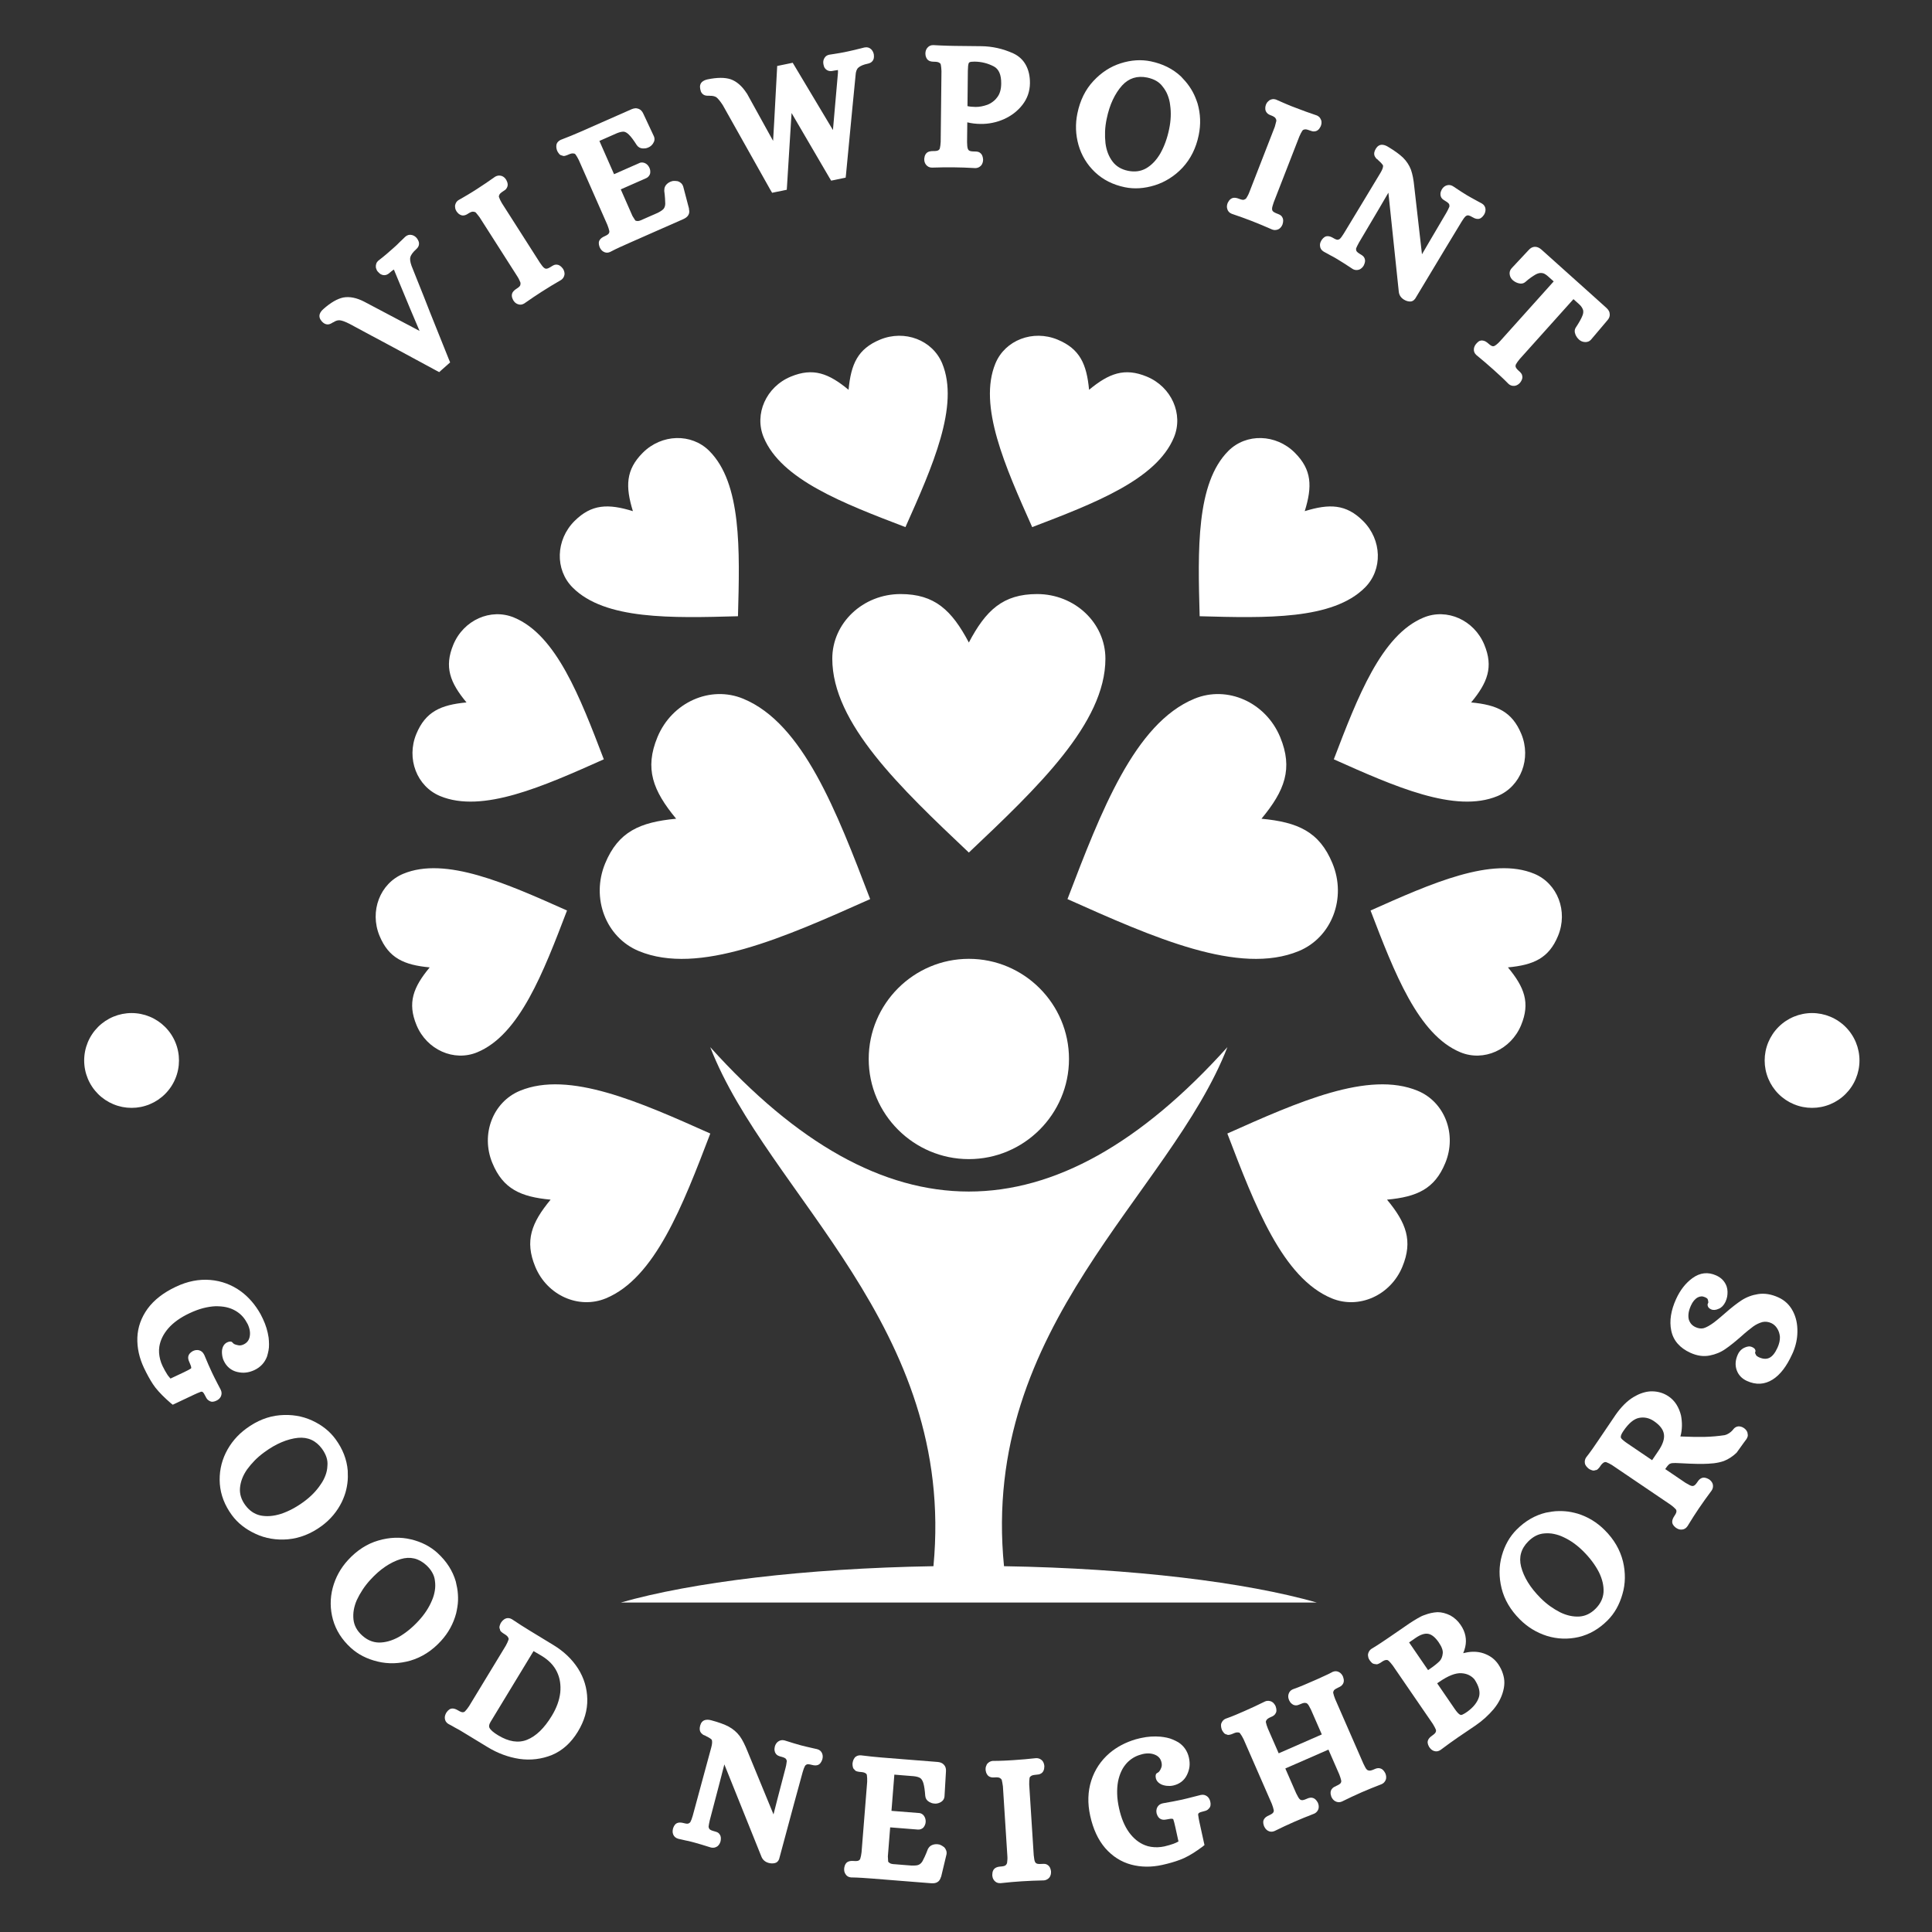 <svg xmlns="http://www.w3.org/2000/svg" xmlns:xlink="http://www.w3.org/1999/xlink" width="1080" zoomAndPan="magnify" viewBox="0 0 810 810" height="1080" preserveAspectRatio="xMidYMid meet" version="1.0"><rect x="0" y="0" width="810" height="810" fill="#333333" stroke="none"/><defs><g/><clipPath id="04751a2bc1"><path d="M 260 439 L 553 439 L 553 671.992 L 260 671.992 Z M 260 439 " clip-rule="nonzero"/></clipPath><clipPath id="b3c17b1952"><path d="M 739.844 424.727 L 779.594 424.727 L 779.594 464.477 L 739.844 464.477 Z M 739.844 424.727 " clip-rule="nonzero"/></clipPath><clipPath id="6a146fe497"><rect x="0" width="741" y="0" height="291"/></clipPath><clipPath id="254251acf1"><rect x="0" width="574" y="0" height="184"/></clipPath><clipPath id="eefdf5b260"><path d="M 35.289 424.727 L 75.039 424.727 L 75.039 464.477 L 35.289 464.477 Z M 35.289 424.727 " clip-rule="nonzero"/></clipPath></defs><path fill="#ffffff" d="M 283.48 343.258 C 273.711 331.465 270.176 322.25 275.648 309.027 C 281.703 294.422 297.82 287.223 311.629 292.961 C 336.672 303.316 350.746 340.148 364.82 376.953 C 328.84 393.02 292.855 409.113 267.812 398.73 C 254.004 392.996 247.684 376.504 253.738 361.926 C 259.238 348.699 268.238 344.691 283.48 343.258 Z M 283.48 343.258 " fill-opacity="1" fill-rule="evenodd"/><path fill="#ffffff" d="M 265.344 214.305 C 262.156 203.945 262.344 196.961 269.488 189.82 C 277.402 181.906 289.883 181.559 297.371 189.051 C 310.941 202.617 310.172 230.477 309.398 258.359 C 281.516 259.129 253.633 259.898 240.09 246.328 C 232.602 238.84 232.945 226.359 240.859 218.445 C 248.031 211.301 254.988 211.117 265.344 214.305 Z M 265.344 214.305 " fill-opacity="1" fill-rule="evenodd"/><path fill="#ffffff" d="M 195.582 294.5 C 188.652 286.164 186.184 279.629 190.059 270.281 C 194.336 259.953 205.754 254.852 215.527 258.918 C 233.238 266.246 243.199 292.297 253.156 318.348 C 227.688 329.715 202.223 341.105 184.512 333.75 C 174.738 329.688 170.277 318.027 174.551 307.699 C 178.43 298.352 184.801 295.508 195.582 294.5 Z M 195.582 294.5 " fill-opacity="1" fill-rule="evenodd"/><path fill="#ffffff" d="M 355.766 163.422 C 356.773 152.641 359.617 146.27 368.965 142.391 C 379.293 138.117 390.953 142.578 395.016 152.348 C 402.344 170.062 390.977 195.527 379.613 220.996 C 353.562 211.035 327.512 201.078 320.18 183.367 C 316.117 173.594 321.219 162.176 331.547 157.898 C 340.922 154.023 347.426 156.52 355.766 163.422 Z M 355.766 163.422 " fill-opacity="1" fill-rule="evenodd"/><path fill="#ffffff" d="M 180.156 405.582 C 173.223 413.922 170.754 420.453 174.633 429.801 C 178.906 440.129 190.324 445.23 200.098 441.168 C 217.809 433.836 227.77 407.785 237.727 381.734 C 212.262 370.371 186.793 358.977 169.082 366.332 C 159.309 370.371 154.848 382.027 159.121 392.355 C 163 401.703 169.375 404.574 180.156 405.582 Z M 180.156 405.582 " fill-opacity="1" fill-rule="evenodd"/><path fill="#ffffff" d="M 230.848 502.961 C 222.805 512.652 219.91 520.223 224.422 531.109 C 229.387 543.113 242.668 549.035 254.031 544.332 C 274.613 535.809 286.219 505.512 297.797 475.238 C 268.188 462.012 238.578 448.789 217.996 457.312 C 206.629 462.012 201.453 475.582 206.418 487.586 C 210.906 498.473 218.289 501.793 230.848 502.961 Z M 230.848 502.961 " fill-opacity="1" fill-rule="evenodd"/><path fill="#ffffff" d="M 406.195 269.379 C 413.336 255.836 420.508 249.062 434.82 249.062 C 450.621 249.062 463.449 261.199 463.449 276.152 C 463.449 303.238 434.82 330.352 406.195 357.438 C 377.566 330.352 348.941 303.238 348.941 276.152 C 348.941 261.199 361.766 249.062 377.566 249.062 C 391.883 249.062 399.023 255.836 406.195 269.379 Z M 406.195 269.379 " fill-opacity="1" fill-rule="evenodd"/><path fill="#ffffff" d="M 528.879 343.258 C 538.652 331.465 542.184 322.25 536.715 309.027 C 530.66 294.422 514.539 287.223 500.73 292.961 C 475.691 303.316 461.617 340.148 447.543 376.953 C 483.523 393.02 519.508 409.113 544.547 398.73 C 558.355 392.996 564.676 376.504 558.621 361.926 C 553.152 348.699 544.148 344.691 528.879 343.258 Z M 528.879 343.258 " fill-opacity="1" fill-rule="evenodd"/><path fill="#ffffff" d="M 547.02 214.305 C 550.23 203.945 550.02 196.961 542.875 189.82 C 534.961 181.906 522.48 181.559 514.992 189.051 C 501.449 202.617 502.191 230.477 502.961 258.359 C 530.844 259.129 558.73 259.898 572.273 246.328 C 579.762 238.84 579.414 226.359 571.5 218.445 C 564.359 211.301 557.375 211.117 547.02 214.305 Z M 547.02 214.305 " fill-opacity="1" fill-rule="evenodd"/><path fill="#ffffff" d="M 616.777 294.5 C 623.711 286.164 626.18 279.629 622.301 270.281 C 618.027 259.953 606.609 254.852 596.836 258.918 C 579.125 266.246 569.164 292.297 559.207 318.348 C 584.672 329.715 610.141 341.105 627.852 333.75 C 637.625 329.688 642.086 318.027 637.812 307.699 C 633.934 298.352 627.586 295.508 616.777 294.5 Z M 616.777 294.5 " fill-opacity="1" fill-rule="evenodd"/><path fill="#ffffff" d="M 456.598 163.422 C 455.586 152.641 452.746 146.27 443.398 142.391 C 433.07 138.117 421.41 142.578 417.348 152.348 C 410.02 170.062 421.383 195.527 432.75 220.996 C 458.801 211.035 484.852 201.078 492.18 183.367 C 496.242 173.594 491.145 162.176 480.816 157.898 C 471.469 154.023 464.934 156.52 456.598 163.422 Z M 456.598 163.422 " fill-opacity="1" fill-rule="evenodd"/><path fill="#ffffff" d="M 632.207 405.582 C 639.137 413.922 641.609 420.453 637.73 429.801 C 633.457 440.129 622.035 445.23 612.266 441.168 C 594.551 433.836 584.594 407.785 574.609 381.734 C 600.074 370.371 625.543 358.977 643.254 366.332 C 653.027 370.395 657.488 382.055 653.211 392.383 C 649.363 401.703 643.016 404.574 632.207 405.582 Z M 632.207 405.582 " fill-opacity="1" fill-rule="evenodd"/><path fill="#ffffff" d="M 581.512 502.961 C 589.559 512.652 592.453 520.223 587.941 531.109 C 582.973 543.113 569.695 549.035 558.332 544.332 C 537.723 535.809 526.145 505.512 514.566 475.238 C 544.176 462.012 573.785 448.789 594.367 457.312 C 605.73 462.012 610.91 475.582 605.945 487.586 C 601.484 498.473 594.074 501.793 581.512 502.961 Z M 581.512 502.961 " fill-opacity="1" fill-rule="evenodd"/><g clip-path="url(#04751a2bc1)"><path fill="#ffffff" d="M 260.246 671.879 L 552.117 671.879 C 522.215 663.355 474.945 657.539 420.934 656.637 C 410.922 555.594 490.586 500.914 514.594 439.016 C 441.938 519.742 370.426 519.742 297.77 439.016 C 321.773 500.914 400.91 555.965 391.352 656.637 C 337.391 657.539 290.148 663.355 260.246 671.879 Z M 260.246 671.879 " fill-opacity="1" fill-rule="evenodd"/></g><path fill="#ffffff" d="M 406.195 485.965 C 429.324 485.965 448.18 467.109 448.18 443.98 C 448.18 420.852 429.324 401.996 406.195 401.996 C 383.066 401.996 364.211 420.852 364.211 443.98 C 364.211 467.109 383.066 485.965 406.195 485.965 Z M 406.195 485.965 " fill-opacity="1" fill-rule="evenodd"/><g clip-path="url(#b3c17b1952)"><path fill="#ffffff" d="M 779.594 444.602 C 779.594 445.254 779.562 445.902 779.496 446.551 C 779.434 447.199 779.336 447.844 779.211 448.48 C 779.082 449.117 778.926 449.75 778.738 450.371 C 778.547 450.996 778.328 451.605 778.078 452.207 C 777.832 452.809 777.551 453.398 777.246 453.973 C 776.938 454.547 776.605 455.105 776.242 455.645 C 775.883 456.188 775.492 456.707 775.082 457.211 C 774.668 457.715 774.23 458.195 773.77 458.656 C 773.312 459.117 772.828 459.555 772.324 459.965 C 771.824 460.379 771.301 460.766 770.758 461.129 C 770.219 461.488 769.66 461.824 769.086 462.133 C 768.512 462.438 767.926 462.715 767.324 462.965 C 766.723 463.215 766.109 463.434 765.488 463.621 C 764.863 463.812 764.234 463.969 763.594 464.098 C 762.957 464.223 762.312 464.316 761.664 464.383 C 761.02 464.445 760.367 464.477 759.719 464.477 C 759.066 464.477 758.418 464.445 757.77 464.383 C 757.121 464.316 756.48 464.223 755.84 464.098 C 755.203 463.969 754.57 463.812 753.949 463.621 C 753.324 463.434 752.715 463.215 752.113 462.965 C 751.512 462.715 750.922 462.438 750.348 462.133 C 749.773 461.824 749.219 461.488 748.676 461.129 C 748.133 460.766 747.613 460.379 747.109 459.965 C 746.605 459.555 746.125 459.117 745.664 458.656 C 745.203 458.195 744.766 457.715 744.355 457.211 C 743.941 456.707 743.555 456.188 743.191 455.645 C 742.832 455.105 742.496 454.547 742.188 453.973 C 741.883 453.398 741.605 452.809 741.355 452.207 C 741.105 451.605 740.887 450.996 740.699 450.371 C 740.508 449.75 740.352 449.117 740.223 448.48 C 740.098 447.844 740.004 447.199 739.938 446.551 C 739.875 445.902 739.844 445.254 739.844 444.602 C 739.844 443.953 739.875 443.301 739.938 442.656 C 740.004 442.008 740.098 441.363 740.223 440.727 C 740.352 440.086 740.508 439.457 740.699 438.832 C 740.887 438.211 741.105 437.598 741.355 436.996 C 741.605 436.395 741.883 435.809 742.188 435.234 C 742.496 434.66 742.832 434.102 743.191 433.562 C 743.555 433.02 743.941 432.496 744.355 431.996 C 744.766 431.492 745.203 431.008 745.664 430.551 C 746.125 430.09 746.605 429.652 747.109 429.238 C 747.613 428.828 748.133 428.438 748.676 428.078 C 749.219 427.715 749.773 427.383 750.348 427.074 C 750.922 426.77 751.512 426.488 752.113 426.242 C 752.715 425.992 753.324 425.773 753.949 425.582 C 754.57 425.395 755.203 425.238 755.84 425.109 C 756.48 424.984 757.121 424.887 757.77 424.824 C 758.418 424.758 759.066 424.727 759.719 424.727 C 760.367 424.727 761.02 424.758 761.664 424.824 C 762.312 424.887 762.957 424.984 763.594 425.109 C 764.234 425.238 764.863 425.395 765.488 425.582 C 766.109 425.773 766.723 425.992 767.324 426.242 C 767.926 426.488 768.512 426.77 769.086 427.074 C 769.66 427.383 770.219 427.715 770.758 428.078 C 771.301 428.438 771.824 428.828 772.324 429.238 C 772.828 429.652 773.312 430.09 773.77 430.551 C 774.23 431.008 774.668 431.492 775.082 431.996 C 775.492 432.496 775.883 433.02 776.242 433.562 C 776.605 434.102 776.938 434.66 777.246 435.234 C 777.551 435.809 777.832 436.395 778.078 436.996 C 778.328 437.598 778.547 438.211 778.738 438.832 C 778.926 439.457 779.082 440.086 779.211 440.727 C 779.336 441.363 779.434 442.008 779.496 442.656 C 779.562 443.301 779.594 443.953 779.594 444.602 Z M 779.594 444.602 " fill-opacity="1" fill-rule="nonzero"/></g><g transform="matrix(1, 0, 0, 1, 34, 517)"><g clip-path="url(#6a146fe497)"><g fill="#ffffff" fill-opacity="1"><g transform="translate(17.93, 30.781)"><g><path d="M 5.656 13.031 C 5.82 8.695 7.25 4.66 9.938 0.922 C 12.645 -2.773 16.598 -5.848 21.797 -8.297 C 26.648 -10.598 31.457 -11.551 36.219 -11.156 C 40.977 -10.758 45.301 -9.133 49.188 -6.281 C 52.438 -3.844 55.145 -0.688 57.312 3.188 C 57.406 3.406 57.52 3.633 57.656 3.875 C 57.789 4.125 57.914 4.375 58.031 4.625 C 58.156 4.875 58.27 5.113 58.375 5.344 C 59.52 7.77 60.289 10.32 60.688 13 C 60.789 13.938 60.848 14.859 60.859 15.766 C 60.879 16.672 60.812 17.539 60.656 18.375 C 60.5 19.219 60.289 20.066 60.031 20.922 C 59.062 23.516 57.289 25.422 54.719 26.641 C 54.133 26.91 53.539 27.133 52.938 27.312 C 52.344 27.488 51.738 27.609 51.125 27.672 C 50.52 27.742 49.914 27.754 49.312 27.703 C 48.719 27.648 48.109 27.551 47.484 27.406 C 46.254 27.113 45.16 26.57 44.203 25.781 C 43.242 24.988 42.477 23.984 41.906 22.766 C 41.707 22.359 41.551 21.938 41.438 21.5 C 41.32 21.07 41.238 20.633 41.188 20.188 C 41.133 19.738 41.113 19.297 41.125 18.859 C 41.145 18.066 41.32 17.328 41.656 16.641 C 42 15.961 42.492 15.445 43.141 15.094 L 43.219 15.062 L 43.281 15.016 C 43.738 14.805 44.156 14.691 44.531 14.672 C 44.914 14.66 45.18 14.727 45.328 14.875 C 45.484 15.02 45.641 15.176 45.797 15.344 C 45.961 15.52 46.078 15.625 46.141 15.656 C 46.297 15.738 46.473 15.816 46.672 15.891 C 46.879 15.961 47.109 16.031 47.359 16.094 C 47.617 16.164 47.895 16.223 48.188 16.266 C 48.82 16.348 49.5 16.219 50.219 15.875 C 51.57 15.238 52.406 14.207 52.719 12.781 C 53.102 11.125 52.836 9.32 51.922 7.375 C 51.754 7.02 51.566 6.691 51.359 6.391 C 50.273 4.43 48.738 2.879 46.75 1.734 C 46.164 1.398 45.566 1.113 44.953 0.875 C 44.348 0.645 43.691 0.445 42.984 0.281 C 42.273 0.125 41.547 0.016 40.797 -0.047 C 40.055 -0.109 39.273 -0.141 38.453 -0.141 C 36.785 -0.066 35.039 0.203 33.219 0.672 C 31.406 1.148 29.504 1.859 27.516 2.797 C 23.723 4.578 20.754 6.695 18.609 9.156 C 16.547 11.551 15.301 14.094 14.875 16.781 C 14.738 17.664 14.703 18.562 14.766 19.469 C 14.836 20.375 14.988 21.281 15.219 22.188 C 15.457 23.102 15.789 24.016 16.219 24.922 C 16.531 25.586 16.848 26.203 17.172 26.766 C 17.504 27.336 17.812 27.852 18.094 28.312 C 18.27 28.625 18.5 28.945 18.781 29.281 C 19.062 29.613 19.316 29.914 19.547 30.188 L 25.156 27.547 C 26.645 26.836 27.633 26.312 28.125 25.969 C 28.176 25.945 28.219 25.852 28.25 25.688 C 28.25 25.238 27.977 24.426 27.438 23.25 C 27.031 22.395 26.883 21.629 27 20.953 C 27.145 20.078 27.773 19.316 28.891 18.672 L 28.953 18.641 L 29.031 18.609 C 29.844 18.223 30.68 18.129 31.547 18.328 C 32.504 18.598 33.211 19.227 33.672 20.219 L 33.719 20.281 C 34.914 23.188 36.004 25.676 36.984 27.75 C 37.305 28.426 37.648 29.129 38.016 29.859 C 38.391 30.586 38.789 31.375 39.219 32.219 C 39.656 33.07 40.117 33.957 40.609 34.875 L 40.641 34.953 C 41.078 35.891 41.078 36.82 40.641 37.75 C 40.266 38.477 39.672 39.035 38.859 39.422 L 38.781 39.453 L 38.719 39.484 C 38.445 39.609 38.238 39.691 38.094 39.734 C 37.957 39.773 37.742 39.82 37.453 39.875 C 37.172 39.926 36.891 39.922 36.609 39.859 C 36.336 39.797 36.051 39.672 35.75 39.484 C 35.383 39.285 35.094 39.039 34.875 38.75 C 34.656 38.469 34.453 38.125 34.266 37.719 C 33.785 36.727 33.375 36.094 33.031 35.812 C 32.801 35.695 32.586 35.656 32.391 35.688 C 32.254 35.75 32.055 35.828 31.797 35.922 C 31.535 36.023 31.207 36.156 30.812 36.312 C 30.426 36.469 30.008 36.656 29.562 36.875 L 21.594 40.641 L 20.5 41.156 L 19.594 40.438 C 18.301 39.32 17.125 38.227 16.062 37.156 C 15.008 36.094 14.066 35.039 13.234 34 C 12.91 33.539 12.57 33.066 12.219 32.578 C 10.969 30.691 9.703 28.398 8.422 25.703 C 6.441 21.504 5.52 17.281 5.656 13.031 Z M 5.656 13.031 "/></g></g></g><g fill="#ffffff" fill-opacity="1"><g transform="translate(49.743, 94.19)"><g><path d="M 8.422 10.984 C 8.086 6.398 8.914 2.051 10.906 -2.062 C 12.914 -6.133 15.77 -9.523 19.469 -12.234 C 23.969 -15.547 28.656 -17.414 33.531 -17.844 C 38.414 -18.27 42.922 -17.539 47.047 -15.656 C 51.18 -13.77 54.473 -11.16 56.922 -7.828 C 59.953 -3.703 61.66 0.691 62.047 5.359 C 62.086 6.254 62.102 7.156 62.094 8.062 C 62.082 8.969 62.016 9.863 61.891 10.75 C 61.773 11.645 61.613 12.523 61.406 13.391 C 61.207 14.254 60.953 15.102 60.641 15.938 C 60.336 16.781 59.988 17.617 59.594 18.453 C 57.625 22.492 54.789 25.875 51.094 28.594 C 48.852 30.238 46.555 31.52 44.203 32.438 C 41.859 33.363 39.438 33.941 36.938 34.172 C 34.551 34.379 32.211 34.289 29.922 33.906 C 27.629 33.52 25.453 32.844 23.391 31.875 C 19.203 29.945 15.898 27.336 13.484 24.047 C 10.473 19.941 8.785 15.586 8.422 10.984 Z M 25.422 24.172 C 28.047 24.711 30.914 24.492 34.031 23.516 C 37.258 22.441 40.457 20.742 43.625 18.422 C 46.562 16.266 48.91 13.859 50.672 11.203 C 51.129 10.566 51.523 9.926 51.859 9.281 C 52.191 8.633 52.477 7.988 52.719 7.344 C 52.957 6.707 53.145 6.062 53.281 5.406 C 53.414 4.75 53.492 4.102 53.516 3.469 C 53.586 2.789 53.586 2.148 53.516 1.547 C 53.453 0.953 53.32 0.359 53.125 -0.234 C 52.926 -0.828 52.676 -1.41 52.375 -1.984 C 52.07 -2.566 51.703 -3.16 51.266 -3.766 C 48.723 -7.223 45.375 -8.758 41.219 -8.375 C 38.977 -8.145 36.676 -7.531 34.312 -6.531 C 31.945 -5.539 29.523 -4.133 27.047 -2.312 C 25.555 -1.227 24.219 -0.082 23.031 1.125 C 21.844 2.344 20.773 3.602 19.828 4.906 C 18.086 7.426 17.102 10.004 16.875 12.641 C 16.664 15.148 17.406 17.551 19.094 19.844 C 20.801 22.164 22.91 23.609 25.422 24.172 Z M 25.422 24.172 "/></g></g></g><g fill="#ffffff" fill-opacity="1"><g transform="translate(95.184, 152.91)"><g><path d="M 10.406 9.125 C 9.188 4.695 9.148 0.27 10.297 -4.156 C 11.461 -8.539 13.594 -12.426 16.688 -15.812 C 20.457 -19.926 24.695 -22.664 29.406 -24.031 C 34.102 -25.414 38.66 -25.582 43.078 -24.531 C 47.504 -23.488 51.238 -21.57 54.281 -18.781 C 58.062 -15.312 60.602 -11.336 61.906 -6.859 C 62.125 -5.973 62.312 -5.086 62.469 -4.203 C 62.633 -3.316 62.742 -2.422 62.797 -1.516 C 62.859 -0.609 62.875 0.281 62.844 1.156 C 62.812 2.039 62.723 2.922 62.578 3.797 C 62.441 4.68 62.27 5.57 62.062 6.469 C 60.914 10.82 58.789 14.691 55.688 18.078 C 53.812 20.129 51.805 21.836 49.672 23.203 C 47.547 24.566 45.285 25.602 42.891 26.312 C 40.598 26.969 38.289 27.332 35.969 27.406 C 33.645 27.477 31.375 27.242 29.156 26.703 C 24.676 25.629 20.926 23.711 17.906 20.953 C 14.156 17.523 11.656 13.582 10.406 9.125 Z M 29.656 18.734 C 32.332 18.754 35.102 17.984 37.969 16.422 C 40.926 14.734 43.727 12.441 46.375 9.547 C 48.844 6.859 50.688 4.039 51.906 1.094 C 52.219 0.383 52.473 -0.316 52.672 -1.016 C 52.867 -1.711 53.02 -2.398 53.125 -3.078 C 53.238 -3.754 53.297 -4.426 53.297 -5.094 C 53.305 -5.758 53.266 -6.41 53.172 -7.047 C 53.109 -7.711 52.984 -8.332 52.797 -8.906 C 52.609 -9.477 52.359 -10.039 52.047 -10.594 C 51.742 -11.145 51.391 -11.672 50.984 -12.172 C 50.578 -12.68 50.098 -13.191 49.547 -13.703 C 46.379 -16.598 42.797 -17.445 38.797 -16.25 C 36.648 -15.594 34.508 -14.547 32.375 -13.109 C 30.25 -11.68 28.148 -9.832 26.078 -7.562 C 24.828 -6.195 23.738 -4.801 22.812 -3.375 C 21.883 -1.957 21.078 -0.516 20.391 0.953 C 19.18 3.754 18.723 6.473 19.016 9.109 C 19.297 11.598 20.488 13.801 22.594 15.719 C 24.719 17.664 27.07 18.672 29.656 18.734 Z M 29.656 18.734 "/></g></g></g><g fill="#ffffff" fill-opacity="1"><g transform="translate(151.205, 201.616)"><g><path d="M 1.281 1.75 C 1.258 1.32 1.305 0.922 1.422 0.547 C 1.535 0.18 1.691 -0.172 1.891 -0.516 L 1.938 -0.578 L 1.969 -0.625 C 1.969 -0.625 1.992 -0.672 2.047 -0.766 C 2.797 -1.816 3.629 -2.332 4.547 -2.312 C 5.191 -2.32 5.961 -2.055 6.859 -1.516 C 7.754 -0.973 8.414 -0.719 8.844 -0.75 C 9.27 -0.781 9.594 -0.93 9.812 -1.203 C 10.289 -1.672 10.836 -2.367 11.453 -3.297 L 26.844 -28.641 C 27.375 -29.609 27.738 -30.406 27.938 -31.031 C 27.988 -31.113 28.02 -31.211 28.031 -31.328 C 28.039 -31.441 28.039 -31.562 28.031 -31.688 C 28.02 -31.812 27.957 -31.93 27.844 -32.047 C 27.707 -32.484 27.191 -32.973 26.297 -33.516 L 25.922 -33.75 C 25.742 -33.852 25.598 -33.953 25.484 -34.047 C 25.379 -34.148 25.234 -34.27 25.047 -34.406 C 24.867 -34.539 24.719 -34.703 24.594 -34.891 C 24.477 -35.086 24.41 -35.312 24.391 -35.562 C 24.328 -35.656 24.281 -35.77 24.25 -35.906 C 24.219 -36.039 24.195 -36.148 24.188 -36.234 C 24.188 -36.316 24.191 -36.41 24.203 -36.516 C 24.211 -36.629 24.223 -36.727 24.234 -36.812 C 24.242 -36.895 24.273 -36.992 24.328 -37.109 C 24.379 -37.234 24.406 -37.32 24.406 -37.375 C 24.414 -37.438 24.453 -37.52 24.516 -37.625 C 24.578 -37.727 24.609 -37.805 24.609 -37.859 C 24.617 -37.922 24.648 -37.992 24.703 -38.078 C 24.754 -38.16 24.797 -38.223 24.828 -38.266 L 24.859 -38.312 L 24.891 -38.391 C 25.379 -39.098 25.957 -39.625 26.625 -39.969 C 27.051 -40.176 27.508 -40.258 28 -40.219 C 28.5 -40.176 28.961 -40.023 29.391 -39.766 L 29.469 -39.719 C 32.195 -37.895 34.672 -36.312 36.891 -34.969 L 46.844 -28.906 C 51.188 -26.27 54.617 -22.992 57.141 -19.078 C 59.641 -15.117 60.93 -10.836 61.016 -6.234 C 61.109 -1.629 59.789 2.91 57.062 7.391 C 54.219 12.066 50.609 15.32 46.234 17.156 C 44.055 18.039 41.82 18.617 39.531 18.891 C 37.238 19.172 34.914 19.145 32.562 18.812 C 27.926 18.102 23.5 16.469 19.281 13.906 L 10.469 8.547 C 10.082 8.316 9.695 8.082 9.312 7.844 C 8.926 7.613 8.531 7.375 8.125 7.125 C 7.727 6.883 7.32 6.648 6.906 6.422 C 6.488 6.191 6.047 5.953 5.578 5.703 C 5.117 5.453 4.664 5.191 4.219 4.922 C 3.77 4.648 3.301 4.398 2.812 4.172 L 2.734 4.125 C 1.848 3.582 1.363 2.789 1.281 1.75 Z M 35.766 10.797 C 39.535 9.285 42.992 5.938 46.141 0.75 C 48.141 -2.539 49.32 -5.789 49.688 -9 C 49.844 -10.594 49.805 -12.113 49.578 -13.562 C 49.359 -15.008 48.926 -16.395 48.281 -17.719 C 47.02 -20.344 44.898 -22.562 41.922 -24.375 L 38.484 -26.391 L 20.484 3.266 C 19.836 4.328 19.68 5.164 20.016 5.781 C 20.453 6.676 21.648 7.719 23.609 8.906 C 28.078 11.625 32.129 12.254 35.766 10.797 Z M 35.766 10.797 "/></g></g></g><g fill="#ffffff" fill-opacity="1"><g transform="translate(214.412, 236.936)"><g/></g></g><g fill="#ffffff" fill-opacity="1"><g transform="translate(246.42, 250.7)"><g><path d="M 1.797 1.344 C 1.648 0.926 1.578 0.523 1.578 0.141 C 1.586 -0.242 1.641 -0.629 1.734 -1.016 L 1.766 -1.094 L 1.781 -1.156 C 1.781 -1.156 1.789 -1.203 1.812 -1.297 C 2.238 -2.516 2.895 -3.238 3.781 -3.469 C 4.406 -3.664 5.223 -3.629 6.234 -3.359 C 6.766 -3.211 7.207 -3.129 7.562 -3.109 C 7.926 -3.098 8.16 -3.133 8.266 -3.219 C 8.629 -3.375 8.879 -3.57 9.016 -3.812 C 9.16 -4.051 9.32 -4.406 9.5 -4.875 C 9.688 -5.352 9.859 -5.879 10.016 -6.453 L 13.984 -21.094 L 17.766 -35.016 C 18.086 -36.223 18.203 -37.125 18.109 -37.719 C 18.109 -38.07 17.977 -38.359 17.719 -38.578 C 17.258 -38.953 16.508 -39.391 15.469 -39.891 C 15.426 -39.953 15.32 -40.016 15.156 -40.078 C 14.988 -40.141 14.867 -40.18 14.797 -40.203 C 14.734 -40.223 14.645 -40.258 14.531 -40.312 C 14.414 -40.375 14.312 -40.441 14.219 -40.516 C 14.133 -40.586 14.051 -40.66 13.969 -40.734 C 13.895 -40.816 13.805 -40.895 13.703 -40.969 C 13.598 -41.051 13.504 -41.156 13.422 -41.281 C 12.891 -41.988 12.789 -42.969 13.125 -44.219 C 13.457 -45.469 14.125 -46.242 15.125 -46.547 C 15.863 -46.766 16.738 -46.738 17.75 -46.469 C 20.875 -45.633 23.316 -44.75 25.078 -43.812 C 26.93 -42.801 28.469 -41.488 29.688 -39.875 C 30.289 -39.051 30.859 -38.102 31.391 -37.031 C 31.93 -35.957 32.469 -34.754 33 -33.422 L 43.875 -7 L 45.516 -13.438 L 48.953 -26.609 C 49.047 -26.941 49.117 -27.254 49.172 -27.547 C 49.223 -27.848 49.266 -28.109 49.297 -28.328 C 49.336 -28.555 49.363 -28.742 49.375 -28.891 C 49.383 -29.035 49.41 -29.188 49.453 -29.344 C 49.43 -29.645 49.305 -29.957 49.078 -30.281 C 48.816 -30.602 48.203 -30.895 47.234 -31.156 L 46.797 -31.266 C 46.367 -31.391 45.992 -31.535 45.672 -31.703 C 45.359 -31.867 45.07 -32.133 44.812 -32.5 C 44.582 -32.82 44.43 -33.188 44.359 -33.594 C 44.285 -34.008 44.258 -34.301 44.281 -34.469 C 44.312 -34.633 44.352 -34.922 44.406 -35.328 L 44.422 -35.391 L 44.438 -35.469 C 44.676 -36.332 45.117 -37.016 45.766 -37.516 C 46.598 -38.117 47.5 -38.289 48.469 -38.031 L 48.531 -38.016 C 51.562 -37.055 53.828 -36.375 55.328 -35.969 C 55.766 -35.852 56.43 -35.688 57.328 -35.469 C 58.223 -35.258 59.301 -35.008 60.562 -34.719 L 62.109 -34.375 L 62.172 -34.359 C 63.234 -34.078 63.941 -33.453 64.297 -32.484 C 64.566 -31.742 64.586 -30.961 64.359 -30.141 L 64.344 -30.062 L 64.328 -30 C 63.867 -28.688 63.195 -27.91 62.312 -27.672 C 61.695 -27.473 60.883 -27.508 59.875 -27.781 C 59.344 -27.926 58.895 -28.008 58.531 -28.031 C 58.176 -28.051 57.938 -28.02 57.812 -27.938 C 57.457 -27.781 57.211 -27.578 57.078 -27.328 C 56.941 -27.086 56.781 -26.734 56.594 -26.266 C 56.414 -25.797 56.254 -25.297 56.109 -24.766 L 52.562 -11.797 L 46.266 11.594 L 46.25 11.656 L 46.234 11.734 C 45.867 12.66 45.273 13.219 44.453 13.406 C 43.629 13.602 42.781 13.586 41.906 13.359 C 40.414 12.961 39.391 12.094 38.828 10.75 L 23.266 -27.969 L 21.125 -19.656 L 17.156 -4.547 C 16.875 -3.328 16.707 -2.414 16.656 -1.812 C 16.707 -1.438 16.828 -1.125 17.016 -0.875 C 17.285 -0.539 17.898 -0.242 18.859 0.016 L 19.297 0.141 C 19.734 0.254 20.113 0.391 20.438 0.547 C 20.758 0.703 21.047 0.973 21.297 1.359 C 21.797 2.004 21.93 2.941 21.703 4.172 L 21.688 4.234 L 21.656 4.312 C 21.445 5.125 21.039 5.789 20.438 6.312 C 20.176 6.5 19.883 6.656 19.562 6.781 C 19.25 6.906 18.922 6.969 18.578 6.969 C 18.242 6.977 17.93 6.945 17.641 6.875 L 17.578 6.859 C 14.535 5.898 12.242 5.211 10.703 4.797 C 10.516 4.742 10.297 4.688 10.047 4.625 C 9.805 4.562 9.531 4.488 9.219 4.406 C 8.906 4.32 8.566 4.238 8.203 4.156 C 7.836 4.082 7.445 4.004 7.031 3.922 C 6.613 3.836 6.164 3.734 5.688 3.609 L 4 3.234 C 2.895 2.93 2.16 2.301 1.797 1.344 Z M 1.797 1.344 "/></g></g></g><g fill="#ffffff" fill-opacity="1"><g transform="translate(318.475, 267.662)"><g><path d="M 1.953 0.984 C 1.723 0.609 1.57 0.234 1.5 -0.141 C 1.438 -0.523 1.422 -0.914 1.453 -1.312 L 1.469 -1.391 L 1.469 -1.453 C 1.469 -1.453 1.473 -1.504 1.484 -1.609 C 1.691 -2.879 2.203 -3.707 3.016 -4.094 C 3.598 -4.406 4.41 -4.52 5.453 -4.438 C 6.504 -4.352 7.211 -4.426 7.578 -4.656 C 7.93 -4.875 8.145 -5.156 8.219 -5.5 C 8.426 -6.125 8.598 -6.984 8.734 -8.078 L 11.094 -37.641 C 11.125 -38.742 11.086 -39.629 10.984 -40.297 C 10.992 -40.391 10.977 -40.488 10.938 -40.594 C 10.895 -40.695 10.844 -40.801 10.781 -40.906 C 10.727 -41.008 10.625 -41.094 10.469 -41.156 C 10.145 -41.469 9.457 -41.664 8.406 -41.75 L 7.969 -41.781 C 7.758 -41.801 7.582 -41.828 7.438 -41.859 C 7.301 -41.898 7.117 -41.941 6.891 -41.984 C 6.672 -42.035 6.461 -42.117 6.266 -42.234 C 6.078 -42.348 5.922 -42.508 5.797 -42.719 C 5.703 -42.781 5.609 -42.863 5.516 -42.969 C 5.422 -43.07 5.352 -43.16 5.312 -43.234 C 5.27 -43.316 5.227 -43.41 5.188 -43.516 C 5.145 -43.617 5.113 -43.707 5.094 -43.781 C 5.07 -43.863 5.055 -43.969 5.047 -44.094 C 5.035 -44.219 5.016 -44.305 4.984 -44.359 C 4.961 -44.41 4.957 -44.5 4.969 -44.625 C 4.977 -44.75 4.973 -44.836 4.953 -44.891 C 4.93 -44.941 4.926 -45.016 4.938 -45.109 C 4.945 -45.211 4.953 -45.289 4.953 -45.344 L 4.953 -45.406 L 4.969 -45.484 C 5.082 -46.336 5.363 -47.066 5.812 -47.672 C 6.094 -48.047 6.461 -48.328 6.922 -48.516 C 7.391 -48.703 7.875 -48.773 8.375 -48.734 L 8.453 -48.734 C 11.711 -48.328 14.633 -48.02 17.219 -47.812 L 27.203 -47.016 L 40.625 -45.953 C 41.164 -45.91 41.664 -45.797 42.125 -45.609 C 42.582 -45.422 42.992 -45.113 43.359 -44.688 C 43.953 -44 44.207 -43.102 44.125 -42 L 43.516 -31.562 C 43.422 -30.414 42.828 -29.562 41.734 -29 C 40.953 -28.602 40.172 -28.438 39.391 -28.5 C 39.234 -28.52 39.094 -28.535 38.969 -28.547 C 38.844 -28.555 38.707 -28.578 38.562 -28.609 C 38.414 -28.648 38.281 -28.688 38.156 -28.719 C 38.039 -28.758 37.922 -28.812 37.797 -28.875 C 37.672 -28.938 37.535 -28.992 37.391 -29.047 C 37.242 -29.109 37.129 -29.172 37.047 -29.234 C 36.078 -29.797 35.539 -30.633 35.438 -31.75 C 35.27 -34.102 35.008 -35.875 34.656 -37.062 C 34.383 -37.977 33.988 -38.66 33.469 -39.109 C 32.852 -39.555 31.898 -39.848 30.609 -39.984 L 25.906 -40.359 L 22.484 -40.641 L 21.281 -25.453 L 32.906 -24.531 L 33.219 -24.5 C 34.094 -24.281 34.742 -23.754 35.172 -22.922 C 35.523 -22.234 35.672 -21.492 35.609 -20.703 C 35.586 -20.504 35.555 -20.316 35.516 -20.141 C 35.484 -19.973 35.43 -19.805 35.359 -19.641 C 35.297 -19.484 35.219 -19.316 35.125 -19.141 C 35.039 -18.973 34.941 -18.816 34.828 -18.672 C 34.555 -18.297 34.188 -18.016 33.719 -17.828 C 33.258 -17.641 32.805 -17.566 32.359 -17.609 L 20.734 -18.531 L 19.766 -6.375 C 19.797 -5.477 19.836 -4.75 19.891 -4.188 C 19.93 -4.039 20.125 -3.852 20.469 -3.625 C 20.832 -3.289 21.633 -3.102 22.875 -3.062 L 26.312 -2.781 L 29.75 -2.516 C 30.488 -2.504 31.113 -2.523 31.625 -2.578 C 32.133 -2.641 32.516 -2.738 32.766 -2.875 C 33.379 -3.176 33.895 -3.68 34.312 -4.391 C 34.539 -4.816 34.852 -5.453 35.25 -6.297 C 35.645 -7.148 36.062 -8.16 36.5 -9.328 L 36.5 -9.391 L 36.578 -9.469 C 37.004 -10.32 37.648 -10.898 38.516 -11.203 C 39.391 -11.516 40.32 -11.562 41.312 -11.344 L 41.391 -11.328 C 41.773 -11.191 42.133 -11.023 42.469 -10.828 C 42.801 -10.629 43.109 -10.422 43.391 -10.203 C 43.754 -9.816 44.031 -9.363 44.219 -8.844 C 44.406 -8.332 44.453 -7.812 44.359 -7.281 L 44.344 -7.203 L 42.125 2.078 L 42.125 2.141 L 42.047 2.203 C 41.898 2.691 41.711 3.129 41.484 3.516 C 41.254 3.898 40.906 4.223 40.438 4.484 C 39.801 4.848 38.93 4.984 37.828 4.891 L 25.766 3.938 L 13.25 2.938 C 11.914 2.832 10.516 2.734 9.047 2.641 C 7.586 2.547 6.031 2.484 4.375 2.453 L 4.297 2.453 C 3.254 2.367 2.473 1.879 1.953 0.984 Z M 1.953 0.984 "/></g></g></g><g fill="#ffffff" fill-opacity="1"><g transform="translate(380.845, 270.71)"><g><path d="M 1.984 0.703 C 1.711 0.367 1.516 0.02 1.391 -0.344 C 1.273 -0.719 1.203 -1.102 1.172 -1.5 L 1.172 -1.641 C 1.18 -3.047 1.617 -4.02 2.484 -4.562 C 3.016 -4.906 3.742 -5.102 4.672 -5.156 C 5.723 -5.227 6.414 -5.398 6.75 -5.672 C 7.082 -5.992 7.285 -6.301 7.359 -6.594 C 7.391 -6.906 7.43 -7.285 7.484 -7.734 C 7.535 -8.191 7.547 -8.695 7.516 -9.25 L 5.625 -38.844 C 5.539 -39.438 5.457 -39.941 5.375 -40.359 C 5.301 -40.785 5.227 -41.145 5.156 -41.438 C 5.039 -41.738 4.801 -42 4.438 -42.219 C 4.07 -42.5 3.363 -42.602 2.312 -42.531 L 1.875 -42.5 C 0.988 -42.445 0.254 -42.625 -0.328 -43.031 C -0.648 -43.258 -0.906 -43.555 -1.094 -43.922 C -1.289 -44.285 -1.406 -44.551 -1.438 -44.719 C -1.477 -44.883 -1.539 -45.172 -1.625 -45.578 L -1.625 -45.719 C -1.633 -45.914 -1.633 -46.113 -1.625 -46.312 C -1.613 -46.52 -1.586 -46.711 -1.547 -46.891 C -1.504 -47.066 -1.438 -47.242 -1.344 -47.422 C -1.258 -47.609 -1.176 -47.805 -1.094 -48.016 C -0.914 -48.273 -0.691 -48.508 -0.422 -48.719 C -0.16 -48.938 0.125 -49.102 0.438 -49.219 C 0.75 -49.344 1.055 -49.414 1.359 -49.438 L 1.438 -49.438 C 2.227 -49.438 3.008 -49.445 3.781 -49.469 C 4.562 -49.5 5.32 -49.523 6.062 -49.547 C 6.812 -49.578 7.531 -49.613 8.219 -49.656 C 8.914 -49.695 9.586 -49.738 10.234 -49.781 C 13.172 -49.969 16.254 -50.238 19.484 -50.594 L 19.562 -50.594 C 19.863 -50.613 20.176 -50.582 20.5 -50.5 C 20.832 -50.426 21.141 -50.297 21.422 -50.109 C 21.711 -49.93 21.969 -49.723 22.188 -49.484 C 22.457 -49.148 22.648 -48.797 22.766 -48.422 C 22.891 -48.055 22.969 -47.676 23 -47.281 L 23 -47.141 C 22.988 -45.734 22.551 -44.754 21.688 -44.203 C 21.352 -43.992 21.016 -43.852 20.672 -43.781 C 20.328 -43.707 19.906 -43.656 19.406 -43.625 C 18.352 -43.551 17.664 -43.352 17.344 -43.031 C 17 -42.812 16.816 -42.531 16.797 -42.188 C 16.691 -41.531 16.645 -40.645 16.656 -39.531 L 18.547 -9.938 C 18.629 -9.344 18.695 -8.832 18.75 -8.406 C 18.801 -7.988 18.883 -7.633 19 -7.344 C 19.051 -7.195 19.117 -7.051 19.203 -6.906 C 19.297 -6.758 19.445 -6.617 19.656 -6.484 C 20.008 -6.254 20.711 -6.176 21.766 -6.25 L 22.203 -6.266 C 22.66 -6.297 23.062 -6.285 23.406 -6.234 C 23.758 -6.18 24.125 -6.016 24.5 -5.734 C 25.176 -5.285 25.609 -4.441 25.797 -3.203 L 25.797 -3.062 C 25.848 -2.219 25.672 -1.453 25.266 -0.766 C 25.086 -0.504 24.863 -0.266 24.594 -0.047 C 24.332 0.16 24.039 0.32 23.719 0.438 C 23.406 0.562 23.098 0.633 22.797 0.656 L 22.719 0.656 C 19.539 0.719 16.484 0.844 13.547 1.031 C 10.867 1.195 7.91 1.457 4.672 1.812 L 4.594 1.812 C 3.508 1.875 2.641 1.504 1.984 0.703 Z M 1.984 0.703 "/></g></g></g><g fill="#ffffff" fill-opacity="1"><g transform="translate(426.301, 267.36)"><g><path d="M 13.969 -2.609 C 9.781 -3.734 6.16 -6.023 3.109 -9.484 C 0.109 -12.953 -2.004 -17.488 -3.234 -23.094 C -4.391 -28.344 -4.242 -33.242 -2.797 -37.797 C -1.336 -42.348 1.211 -46.195 4.859 -49.344 C 7.941 -51.957 11.617 -53.895 15.891 -55.156 C 16.129 -55.207 16.379 -55.27 16.641 -55.344 C 16.898 -55.426 17.164 -55.492 17.438 -55.547 C 17.707 -55.609 17.969 -55.664 18.219 -55.719 C 20.844 -56.301 23.508 -56.477 26.219 -56.25 C 27.156 -56.156 28.062 -56.016 28.938 -55.828 C 29.82 -55.641 30.656 -55.375 31.438 -55.031 C 32.227 -54.695 33.008 -54.305 33.781 -53.859 C 36.094 -52.336 37.555 -50.188 38.172 -47.406 C 38.305 -46.781 38.395 -46.148 38.438 -45.516 C 38.477 -44.879 38.461 -44.258 38.391 -43.656 C 38.316 -43.062 38.188 -42.473 38 -41.891 C 37.82 -41.316 37.594 -40.742 37.312 -40.172 C 36.758 -39.035 35.988 -38.086 35 -37.328 C 34.008 -36.578 32.859 -36.055 31.547 -35.766 C 31.109 -35.672 30.66 -35.613 30.203 -35.594 C 29.754 -35.582 29.305 -35.598 28.859 -35.641 C 28.422 -35.691 27.984 -35.773 27.547 -35.891 C 26.797 -36.086 26.125 -36.426 25.531 -36.906 C 24.938 -37.383 24.535 -37.977 24.328 -38.688 L 24.297 -38.844 C 24.18 -39.332 24.16 -39.766 24.234 -40.141 C 24.316 -40.516 24.445 -40.758 24.625 -40.875 C 24.801 -40.988 24.988 -41.102 25.188 -41.219 C 25.395 -41.344 25.52 -41.438 25.562 -41.5 C 25.676 -41.633 25.789 -41.785 25.906 -41.953 C 26.031 -42.129 26.148 -42.332 26.266 -42.562 C 26.391 -42.801 26.5 -43.055 26.594 -43.328 C 26.82 -43.941 26.848 -44.641 26.672 -45.422 C 26.359 -46.879 25.539 -47.922 24.219 -48.547 C 22.688 -49.285 20.875 -49.426 18.781 -48.969 C 18.395 -48.883 18.035 -48.781 17.703 -48.656 C 15.547 -48.02 13.688 -46.867 12.125 -45.203 C 11.664 -44.691 11.25 -44.164 10.875 -43.625 C 10.508 -43.094 10.172 -42.492 9.859 -41.828 C 9.547 -41.172 9.273 -40.488 9.047 -39.781 C 8.816 -39.07 8.617 -38.316 8.453 -37.516 C 8.148 -35.867 8.023 -34.109 8.078 -32.234 C 8.129 -30.359 8.395 -28.348 8.875 -26.203 C 9.77 -22.109 11.172 -18.742 13.078 -16.109 C 14.953 -13.555 17.156 -11.773 19.688 -10.766 C 20.508 -10.43 21.367 -10.195 22.266 -10.062 C 23.16 -9.926 24.078 -9.867 25.016 -9.891 C 25.961 -9.922 26.926 -10.039 27.906 -10.25 C 28.625 -10.414 29.297 -10.594 29.922 -10.781 C 30.555 -10.969 31.125 -11.148 31.625 -11.328 C 31.977 -11.441 32.348 -11.594 32.734 -11.781 C 33.117 -11.969 33.469 -12.145 33.781 -12.312 L 32.453 -18.375 C 32.098 -19.977 31.812 -21.062 31.594 -21.625 C 31.582 -21.664 31.492 -21.723 31.328 -21.797 C 30.891 -21.91 30.039 -21.828 28.781 -21.547 C 27.852 -21.348 27.082 -21.383 26.469 -21.656 C 25.625 -21.977 25.016 -22.758 24.641 -24 L 24.609 -24.156 C 24.41 -25.031 24.508 -25.867 24.906 -26.672 C 25.375 -27.535 26.141 -28.082 27.203 -28.312 L 27.281 -28.328 C 30.383 -28.859 33.055 -29.367 35.297 -29.859 C 36.023 -30.023 36.785 -30.207 37.578 -30.406 C 38.379 -30.613 39.238 -30.832 40.156 -31.062 C 41.07 -31.289 42.035 -31.535 43.047 -31.797 L 43.125 -31.812 C 44.145 -32.039 45.055 -31.832 45.859 -31.188 C 46.484 -30.664 46.895 -29.969 47.094 -29.094 L 47.125 -28.938 C 47.188 -28.656 47.223 -28.438 47.234 -28.281 C 47.242 -28.125 47.238 -27.898 47.219 -27.609 C 47.207 -27.328 47.141 -27.055 47.016 -26.797 C 46.898 -26.547 46.719 -26.297 46.469 -26.047 C 46.188 -25.723 45.879 -25.488 45.547 -25.344 C 45.223 -25.195 44.844 -25.078 44.406 -24.984 C 43.332 -24.742 42.625 -24.484 42.281 -24.203 C 42.113 -24.016 42.023 -23.816 42.016 -23.609 C 42.047 -23.461 42.078 -23.254 42.109 -22.984 C 42.148 -22.711 42.203 -22.367 42.266 -21.953 C 42.336 -21.535 42.426 -21.082 42.531 -20.594 L 44.422 -11.984 L 44.688 -10.812 L 43.781 -10.078 C 42.406 -9.066 41.082 -8.16 39.812 -7.359 C 38.539 -6.566 37.301 -5.891 36.094 -5.328 C 35.582 -5.117 35.039 -4.895 34.469 -4.656 C 32.352 -3.844 29.836 -3.113 26.922 -2.469 C 22.391 -1.477 18.07 -1.523 13.969 -2.609 Z M 13.969 -2.609 "/></g></g></g><g fill="#ffffff" fill-opacity="1"><g transform="translate(495.346, 250.565)"><g><path d="M 2.172 -0.047 C 1.805 -0.273 1.504 -0.539 1.266 -0.844 C 1.023 -1.145 0.828 -1.473 0.672 -1.828 L 0.641 -1.906 L 0.609 -1.969 C 0.609 -1.969 0.586 -2.016 0.547 -2.109 C 0.117 -3.328 0.18 -4.305 0.734 -5.047 C 1.086 -5.586 1.742 -6.066 2.703 -6.484 C 3.66 -6.91 4.25 -7.305 4.469 -7.672 C 4.695 -8.047 4.758 -8.395 4.656 -8.719 C 4.539 -9.375 4.285 -10.219 3.891 -11.25 L -7.984 -38.422 C -8.484 -39.41 -8.938 -40.172 -9.344 -40.703 C -9.375 -40.785 -9.43 -40.863 -9.516 -40.938 C -9.598 -41.02 -9.691 -41.094 -9.797 -41.156 C -9.91 -41.219 -10.051 -41.234 -10.219 -41.203 C -10.645 -41.348 -11.336 -41.207 -12.297 -40.781 L -12.703 -40.609 C -12.891 -40.523 -13.055 -40.461 -13.203 -40.422 C -13.348 -40.391 -13.523 -40.344 -13.734 -40.281 C -13.953 -40.219 -14.176 -40.188 -14.406 -40.188 C -14.633 -40.195 -14.852 -40.266 -15.062 -40.391 C -15.176 -40.391 -15.297 -40.414 -15.422 -40.469 C -15.555 -40.531 -15.66 -40.582 -15.734 -40.625 C -15.816 -40.676 -15.898 -40.734 -15.984 -40.797 C -16.066 -40.867 -16.133 -40.938 -16.188 -41 C -16.238 -41.062 -16.301 -41.145 -16.375 -41.25 C -16.445 -41.352 -16.504 -41.422 -16.547 -41.453 C -16.598 -41.484 -16.645 -41.555 -16.688 -41.672 C -16.738 -41.785 -16.785 -41.859 -16.828 -41.891 C -16.867 -41.93 -16.91 -42 -16.953 -42.094 C -16.992 -42.188 -17.023 -42.254 -17.047 -42.297 L -17.062 -42.359 L -17.094 -42.422 C -17.395 -43.234 -17.492 -44.016 -17.391 -44.766 C -17.305 -45.066 -17.176 -45.363 -17 -45.656 C -16.832 -45.957 -16.617 -46.219 -16.359 -46.438 C -16.109 -46.656 -15.844 -46.828 -15.562 -46.953 L -15.5 -46.984 C -14 -47.516 -12.566 -48.066 -11.203 -48.641 C -9.848 -49.211 -8.582 -49.758 -7.406 -50.281 C -4.707 -51.457 -1.91 -52.766 0.984 -54.203 L 1.062 -54.234 C 1.344 -54.359 1.648 -54.438 1.984 -54.469 C 2.316 -54.5 2.648 -54.477 2.984 -54.406 C 3.316 -54.344 3.625 -54.234 3.906 -54.078 C 4.27 -53.859 4.57 -53.594 4.812 -53.281 C 5.062 -52.977 5.27 -52.645 5.438 -52.281 L 5.469 -52.219 L 5.484 -52.156 C 5.953 -50.832 5.91 -49.812 5.359 -49.094 C 5.211 -48.812 5.004 -48.57 4.734 -48.375 C 4.473 -48.176 4.258 -48.039 4.094 -47.969 C 3.938 -47.895 3.703 -47.789 3.391 -47.656 C 2.422 -47.227 1.836 -46.805 1.641 -46.391 C 1.398 -46.066 1.32 -45.738 1.406 -45.406 C 1.531 -44.758 1.797 -43.922 2.203 -42.891 L 6.75 -32.484 L 15.797 -36.438 L 24.828 -40.391 L 20.281 -50.797 C 20.195 -50.984 20.094 -51.176 19.969 -51.375 C 19.852 -51.57 19.758 -51.75 19.688 -51.906 C 19.625 -52.062 19.547 -52.211 19.453 -52.359 C 19.359 -52.516 19.273 -52.645 19.203 -52.75 C 19.141 -52.852 19.055 -52.961 18.953 -53.078 C 18.848 -53.191 18.727 -53.301 18.594 -53.406 C 18.469 -53.52 18.297 -53.578 18.078 -53.578 C 17.641 -53.723 16.941 -53.582 15.984 -53.156 L 15.562 -52.984 C 15.156 -52.805 14.773 -52.68 14.422 -52.609 C 14.078 -52.547 13.68 -52.57 13.234 -52.688 C 12.867 -52.801 12.531 -52.992 12.219 -53.266 C 11.906 -53.535 11.703 -53.742 11.609 -53.891 C 11.516 -54.035 11.363 -54.289 11.156 -54.656 L 11.141 -54.719 L 11.109 -54.781 C 10.742 -55.602 10.66 -56.41 10.859 -57.203 C 11.129 -58.203 11.719 -58.898 12.625 -59.297 L 12.703 -59.328 C 14.203 -59.859 15.664 -60.426 17.094 -61.031 C 18.52 -61.633 19.914 -62.238 21.281 -62.844 C 21.789 -63.062 22.297 -63.281 22.797 -63.5 C 23.297 -63.719 23.812 -63.953 24.344 -64.203 C 24.883 -64.461 25.414 -64.707 25.938 -64.938 C 26.469 -65.164 27.008 -65.414 27.562 -65.688 C 28.125 -65.969 28.695 -66.266 29.281 -66.578 L 29.328 -66.609 C 30.336 -67.047 31.289 -66.992 32.188 -66.453 C 32.852 -66.047 33.359 -65.445 33.703 -64.656 L 33.734 -64.594 L 33.75 -64.531 C 34.227 -63.219 34.148 -62.148 33.516 -61.328 C 33.285 -61.016 33.031 -60.77 32.75 -60.594 C 32.477 -60.414 32.113 -60.223 31.656 -60.016 C 31.289 -59.859 30.977 -59.695 30.719 -59.531 C 30.457 -59.375 30.258 -59.234 30.125 -59.109 C 29.988 -58.992 29.895 -58.867 29.844 -58.734 C 29.75 -58.586 29.688 -58.453 29.656 -58.328 C 29.633 -58.211 29.613 -58.109 29.594 -58.016 C 29.582 -57.922 29.594 -57.832 29.625 -57.75 C 29.75 -57.102 30.016 -56.266 30.422 -55.234 L 42.297 -28.062 C 42.391 -27.875 42.488 -27.68 42.594 -27.484 C 42.707 -27.285 42.797 -27.109 42.859 -26.953 C 42.93 -26.797 43.016 -26.641 43.109 -26.484 C 43.203 -26.328 43.281 -26.195 43.344 -26.094 C 43.414 -26 43.508 -25.891 43.625 -25.766 C 43.789 -25.516 44.082 -25.348 44.5 -25.266 C 44.977 -25.148 45.695 -25.301 46.656 -25.719 L 47.078 -25.906 C 47.891 -26.27 48.641 -26.352 49.328 -26.156 C 50.129 -25.969 50.82 -25.316 51.406 -24.203 L 51.438 -24.141 L 51.469 -24.062 C 51.801 -23.289 51.895 -22.516 51.75 -21.734 C 51.664 -21.422 51.535 -21.117 51.359 -20.828 C 51.191 -20.547 50.977 -20.289 50.719 -20.062 C 50.469 -19.844 50.203 -19.676 49.922 -19.562 L 49.875 -19.531 C 46.883 -18.383 44.129 -17.266 41.609 -16.172 C 38.973 -15.016 36.203 -13.719 33.297 -12.281 L 33.219 -12.25 C 32.312 -11.852 31.398 -11.895 30.484 -12.375 C 29.766 -12.77 29.227 -13.375 28.875 -14.188 L 28.844 -14.266 L 28.812 -14.328 C 28.344 -15.629 28.414 -16.691 29.031 -17.516 C 29.281 -17.836 29.551 -18.094 29.844 -18.281 C 30.145 -18.469 30.523 -18.66 30.984 -18.859 C 31.941 -19.285 32.535 -19.68 32.766 -20.047 C 32.973 -20.41 33.035 -20.758 32.953 -21.094 C 32.816 -21.75 32.551 -22.594 32.156 -23.625 L 27.609 -34.031 L 18.578 -30.078 L 9.531 -26.125 L 14.078 -15.719 C 14.367 -15.188 14.609 -14.734 14.797 -14.359 C 14.992 -13.984 15.195 -13.672 15.406 -13.422 C 15.508 -13.305 15.625 -13.195 15.75 -13.094 C 15.883 -12.988 16.078 -12.91 16.328 -12.859 C 16.734 -12.766 17.422 -12.93 18.391 -13.359 L 18.781 -13.531 C 19.656 -13.906 20.445 -13.977 21.156 -13.75 C 21.906 -13.52 22.566 -12.879 23.141 -11.828 L 23.172 -11.766 L 23.203 -11.688 C 23.535 -10.914 23.625 -10.141 23.469 -9.359 C 23.395 -9.055 23.27 -8.758 23.094 -8.469 C 22.914 -8.176 22.703 -7.922 22.453 -7.703 C 22.203 -7.484 21.938 -7.312 21.656 -7.188 L 21.578 -7.156 C 18.598 -6.008 15.766 -4.848 13.078 -3.672 C 10.648 -2.609 7.988 -1.363 5.094 0.062 L 5.031 0.094 C 4.02 0.531 3.066 0.484 2.172 -0.047 Z M 2.172 -0.047 "/></g></g></g><g fill="#ffffff" fill-opacity="1"><g transform="translate(565.068, 217.487)"><g><path d="M 2.062 -0.406 C 1.656 -0.562 1.305 -0.766 1.016 -1.016 C 0.723 -1.273 0.469 -1.566 0.25 -1.891 L 0.203 -1.953 L 0.156 -2 C 0.156 -2 0.129 -2.047 0.078 -2.141 C -0.566 -3.254 -0.691 -4.219 -0.297 -5.031 C -0.047 -5.633 0.508 -6.234 1.375 -6.828 C 2.238 -7.422 2.738 -7.922 2.875 -8.328 C 3.031 -8.734 3.035 -9.094 2.891 -9.406 C 2.641 -10.02 2.223 -10.801 1.641 -11.75 L -15.141 -36.203 C -15.805 -37.078 -16.379 -37.738 -16.859 -38.188 C -16.984 -38.281 -17.117 -38.367 -17.266 -38.453 C -17.41 -38.535 -17.598 -38.555 -17.828 -38.516 C -18.273 -38.566 -18.93 -38.297 -19.797 -37.703 L -20.156 -37.453 C -20.32 -37.336 -20.473 -37.25 -20.609 -37.188 C -20.754 -37.125 -20.926 -37.039 -21.125 -36.938 C -21.32 -36.832 -21.531 -36.766 -21.75 -36.734 C -21.977 -36.703 -22.211 -36.727 -22.453 -36.812 C -22.629 -36.812 -22.766 -36.82 -22.859 -36.844 C -22.961 -36.863 -23.082 -36.898 -23.219 -36.953 C -23.352 -37.004 -23.461 -37.047 -23.547 -37.078 C -23.629 -37.117 -23.711 -37.18 -23.797 -37.266 C -23.891 -37.359 -23.969 -37.426 -24.031 -37.469 C -24.094 -37.52 -24.16 -37.598 -24.234 -37.703 C -24.305 -37.805 -24.363 -37.867 -24.406 -37.891 C -24.457 -37.922 -24.523 -38 -24.609 -38.125 C -24.703 -38.25 -24.75 -38.312 -24.75 -38.312 L -24.781 -38.359 L -24.828 -38.438 C -24.941 -38.594 -25.047 -38.758 -25.141 -38.938 C -25.234 -39.125 -25.305 -39.301 -25.359 -39.469 C -25.41 -39.645 -25.445 -39.832 -25.469 -40.031 C -25.488 -40.238 -25.516 -40.445 -25.547 -40.656 C -25.523 -40.977 -25.453 -41.297 -25.328 -41.609 C -25.211 -41.93 -25.051 -42.223 -24.844 -42.484 C -24.633 -42.754 -24.406 -42.973 -24.156 -43.141 L -24.094 -43.188 C -22.719 -44.008 -21.422 -44.828 -20.203 -45.641 C -18.984 -46.453 -17.836 -47.223 -16.766 -47.953 L -8.078 -53.922 C -7.492 -54.316 -6.926 -54.68 -6.375 -55.016 C -5.832 -55.359 -5.301 -55.676 -4.781 -55.969 C -4.258 -56.27 -3.766 -56.539 -3.297 -56.781 C -2.828 -57.02 -2.344 -57.219 -1.844 -57.375 C -0.031 -58.082 1.781 -58.484 3.594 -58.578 C 4.488 -58.586 5.398 -58.469 6.328 -58.219 C 7.254 -57.969 8.145 -57.629 9 -57.203 C 10.719 -56.254 12.148 -54.938 13.297 -53.25 C 14.316 -51.781 14.984 -50.266 15.297 -48.703 C 15.617 -47.141 15.598 -45.566 15.234 -43.984 C 15.035 -43.117 14.754 -42.254 14.391 -41.391 C 15.055 -41.555 15.664 -41.68 16.219 -41.766 C 18.875 -42.203 21.32 -41.973 23.562 -41.078 C 24.727 -40.617 25.766 -40.035 26.672 -39.328 C 27.578 -38.617 28.367 -37.773 29.047 -36.797 C 29.461 -36.18 29.836 -35.547 30.172 -34.891 C 30.504 -34.234 30.773 -33.57 30.984 -32.906 C 31.203 -32.25 31.367 -31.594 31.484 -30.938 C 31.598 -30.289 31.648 -29.613 31.641 -28.906 C 31.629 -28.207 31.562 -27.508 31.438 -26.812 C 30.852 -23.633 29.422 -20.664 27.141 -17.906 C 24.93 -15.301 22.391 -13.016 19.516 -11.047 L 12.094 -6.016 C 9.914 -4.523 7.535 -2.805 4.953 -0.859 L 4.891 -0.812 C 3.984 -0.195 3.039 -0.062 2.062 -0.406 Z M 0.719 -35.016 C 2.238 -36.055 3.504 -37.078 4.516 -38.078 C 5.234 -38.867 5.66 -39.914 5.797 -41.219 C 5.984 -42.445 5.43 -44.004 4.141 -45.891 C 2.703 -47.992 1.25 -49.191 -0.219 -49.484 C -1.695 -49.773 -3.461 -49.219 -5.516 -47.812 L -8.297 -45.891 L -0.344 -34.281 Z M 21 -23.016 C 21.613 -25.129 20.977 -27.598 19.094 -30.422 C 17.707 -32.004 15.879 -32.859 13.609 -32.984 C 11.172 -33.129 8.125 -31.945 4.469 -29.438 L 3.469 -28.75 L 10.812 -18.031 C 11.633 -16.832 12.316 -16.062 12.859 -15.719 C 13.18 -15.52 13.422 -15.438 13.578 -15.469 C 13.734 -15.508 13.914 -15.57 14.125 -15.656 C 14.332 -15.75 14.598 -15.891 14.922 -16.078 C 15.242 -16.266 15.594 -16.488 15.969 -16.75 C 18.602 -18.625 20.281 -20.711 21 -23.016 Z M 21 -23.016 "/></g></g></g><g fill="#ffffff" fill-opacity="1"><g transform="translate(618.276, 179.323)"><g><path d="M 9.578 -9.984 C 5.098 -8.961 0.672 -9.117 -3.703 -10.453 C -8.035 -11.828 -11.82 -14.133 -15.062 -17.375 C -19.008 -21.32 -21.566 -25.676 -22.734 -30.438 C -23.898 -35.188 -23.863 -39.742 -22.625 -44.109 C -21.395 -48.484 -19.316 -52.133 -16.391 -55.062 C -12.766 -58.688 -8.68 -61.047 -4.141 -62.141 C -3.254 -62.316 -2.363 -62.469 -1.469 -62.594 C -0.57 -62.719 0.32 -62.785 1.219 -62.797 C 2.125 -62.816 3.016 -62.789 3.891 -62.719 C 4.773 -62.656 5.656 -62.535 6.531 -62.359 C 7.406 -62.18 8.285 -61.969 9.172 -61.719 C 13.461 -60.383 17.234 -58.094 20.484 -54.844 C 22.453 -52.883 24.07 -50.812 25.344 -48.625 C 26.613 -46.438 27.551 -44.133 28.156 -41.719 C 28.719 -39.383 28.984 -37.051 28.953 -34.719 C 28.922 -32.395 28.582 -30.145 27.938 -27.969 C 26.676 -23.531 24.602 -19.867 21.719 -16.984 C 18.125 -13.379 14.078 -11.047 9.578 -9.984 Z M 20.016 -28.812 C 20.16 -31.477 19.508 -34.281 18.062 -37.219 C 16.5 -40.238 14.332 -43.133 11.562 -45.906 C 8.977 -48.488 6.242 -50.453 3.359 -51.797 C 2.66 -52.141 1.969 -52.426 1.281 -52.656 C 0.594 -52.883 -0.082 -53.066 -0.75 -53.203 C -1.426 -53.348 -2.094 -53.438 -2.75 -53.469 C -3.414 -53.508 -4.07 -53.5 -4.719 -53.438 C -5.383 -53.395 -6.008 -53.289 -6.594 -53.125 C -7.176 -52.969 -7.75 -52.75 -8.312 -52.469 C -8.875 -52.188 -9.414 -51.852 -9.938 -51.469 C -10.469 -51.082 -11 -50.625 -11.531 -50.094 C -14.562 -47.062 -15.566 -43.523 -14.547 -39.484 C -13.984 -37.297 -13.031 -35.109 -11.688 -32.922 C -10.344 -30.734 -8.582 -28.547 -6.406 -26.359 C -5.102 -25.055 -3.766 -23.91 -2.391 -22.922 C -1.016 -21.941 0.395 -21.082 1.844 -20.344 C 4.594 -19.008 7.289 -18.426 9.938 -18.594 C 12.426 -18.77 14.676 -19.863 16.688 -21.875 C 18.727 -23.914 19.836 -26.227 20.016 -28.812 Z M 20.016 -28.812 "/></g></g></g><g fill="#ffffff" fill-opacity="1"><g transform="translate(669.169, 125.496)"><g><path d="M 1.812 -1.203 C 1.383 -1.191 0.984 -1.25 0.609 -1.375 C 0.242 -1.508 -0.098 -1.688 -0.422 -1.906 L -0.484 -1.953 L -0.547 -1.984 C -0.547 -1.984 -0.586 -2.016 -0.672 -2.078 C -1.68 -2.879 -2.148 -3.734 -2.078 -4.641 C -2.055 -5.297 -1.754 -6.055 -1.172 -6.922 C -0.578 -7.797 -0.289 -8.445 -0.312 -8.875 C -0.312 -9.301 -0.445 -9.629 -0.719 -9.859 C -1.164 -10.359 -1.832 -10.938 -2.719 -11.594 L -27.219 -28.188 C -28.195 -28.789 -28.973 -29.191 -29.547 -29.391 C -29.859 -29.555 -30.219 -29.562 -30.625 -29.406 C -30.781 -29.344 -31 -29.191 -31.281 -28.953 C -31.562 -28.723 -31.859 -28.379 -32.172 -27.922 L -32.406 -27.562 C -32.531 -27.383 -32.641 -27.242 -32.734 -27.141 C -32.836 -27.035 -32.961 -26.898 -33.109 -26.734 C -33.254 -26.566 -33.426 -26.422 -33.625 -26.297 C -33.82 -26.18 -34.047 -26.125 -34.297 -26.125 C -34.398 -26.062 -34.52 -26.02 -34.656 -26 C -34.789 -25.977 -34.898 -25.961 -34.984 -25.953 C -35.078 -25.953 -35.176 -25.957 -35.281 -25.969 C -35.395 -25.988 -35.488 -26.008 -35.562 -26.031 C -35.645 -26.062 -35.742 -26.098 -35.859 -26.141 C -35.973 -26.191 -36.055 -26.219 -36.109 -26.219 C -36.172 -26.227 -36.254 -26.266 -36.359 -26.328 C -36.461 -26.398 -36.539 -26.441 -36.594 -26.453 C -36.656 -26.461 -36.727 -26.492 -36.812 -26.547 C -36.895 -26.609 -36.957 -26.656 -37 -26.688 L -37.047 -26.719 L -37.109 -26.766 C -37.785 -27.285 -38.281 -27.891 -38.594 -28.578 C -38.688 -28.891 -38.738 -29.211 -38.75 -29.547 C -38.758 -29.879 -38.711 -30.207 -38.609 -30.531 C -38.516 -30.863 -38.383 -31.156 -38.219 -31.406 L -38.172 -31.469 C -37.191 -32.727 -36.281 -33.957 -35.438 -35.156 C -34.594 -36.363 -33.797 -37.523 -33.047 -38.641 L -25.844 -49.281 C -23.477 -52.676 -20.977 -55.164 -18.344 -56.75 C -17.82 -57.062 -17.305 -57.344 -16.797 -57.594 C -16.297 -57.852 -15.77 -58.082 -15.219 -58.281 C -14.664 -58.488 -14.129 -58.656 -13.609 -58.781 C -13.098 -58.914 -12.582 -59.016 -12.062 -59.078 C -11.539 -59.148 -11.004 -59.18 -10.453 -59.172 C -7.898 -59.129 -5.613 -58.422 -3.594 -57.047 C -2.27 -56.148 -1.172 -55.008 -0.297 -53.625 C 0.566 -52.25 1.203 -50.711 1.609 -49.016 C 1.742 -48.316 1.844 -47.598 1.906 -46.859 C 1.977 -46.117 2.004 -45.379 1.984 -44.641 C 1.961 -43.898 1.906 -43.172 1.812 -42.453 C 1.719 -41.742 1.562 -41.008 1.344 -40.25 C 5.332 -40.07 8.758 -40.016 11.625 -40.078 C 14.438 -40.148 17.219 -40.395 19.969 -40.812 C 20.645 -41.008 21.227 -41.27 21.719 -41.594 C 22.219 -41.914 22.68 -42.301 23.109 -42.75 C 23.191 -42.875 23.336 -43.051 23.547 -43.281 C 24.055 -43.945 24.711 -44.344 25.516 -44.469 C 25.973 -44.508 26.398 -44.469 26.797 -44.344 C 27.191 -44.227 27.578 -44.047 27.953 -43.797 C 28.648 -43.328 29.145 -42.719 29.438 -41.969 C 29.457 -41.844 29.477 -41.707 29.5 -41.562 C 29.531 -41.426 29.555 -41.289 29.578 -41.156 C 29.609 -41.02 29.617 -40.879 29.609 -40.734 C 29.609 -40.586 29.594 -40.445 29.562 -40.312 C 29.531 -40.176 29.484 -40.039 29.422 -39.906 C 29.367 -39.781 29.305 -39.645 29.234 -39.5 C 29.172 -39.363 29.113 -39.254 29.062 -39.172 L 27.859 -37.547 C 26.555 -35.785 25.641 -34.508 25.109 -33.719 L 25.016 -33.594 L 24.891 -33.422 C 23.234 -31.848 21.469 -30.695 19.594 -29.969 C 18.938 -29.738 18.258 -29.547 17.562 -29.391 C 16.863 -29.234 16.133 -29.109 15.375 -29.016 C 14.625 -28.93 13.844 -28.867 13.031 -28.828 C 10.57 -28.672 6.82 -28.734 1.781 -29.016 L -0.766 -29.125 C -1.016 -29.113 -1.242 -29.102 -1.453 -29.094 C -1.66 -29.094 -1.844 -29.086 -2 -29.078 C -2.164 -29.066 -2.316 -29.047 -2.453 -29.016 C -2.586 -28.984 -2.703 -28.941 -2.797 -28.891 C -2.898 -28.836 -2.988 -28.805 -3.062 -28.797 C -3.488 -28.609 -4.082 -27.953 -4.844 -26.828 L -5.016 -26.578 L 3.516 -20.797 C 4.047 -20.516 4.492 -20.266 4.859 -20.047 C 5.223 -19.828 5.555 -19.672 5.859 -19.578 C 6.016 -19.535 6.176 -19.504 6.344 -19.484 C 6.508 -19.461 6.711 -19.5 6.953 -19.594 C 7.348 -19.727 7.844 -20.227 8.438 -21.094 L 8.688 -21.469 C 8.914 -21.801 9.164 -22.082 9.438 -22.312 C 9.707 -22.551 10.047 -22.742 10.453 -22.891 C 11.223 -23.141 12.156 -22.957 13.25 -22.344 L 13.312 -22.312 L 13.375 -22.266 C 14.07 -21.797 14.566 -21.191 14.859 -20.453 C 14.953 -20.148 15.004 -19.828 15.016 -19.484 C 15.023 -19.148 14.977 -18.82 14.875 -18.5 C 14.781 -18.176 14.645 -17.891 14.469 -17.641 L 14.438 -17.578 C 12.52 -15.016 10.723 -12.5 9.047 -10.031 C 7.586 -7.883 6.02 -5.43 4.344 -2.672 L 4.297 -2.609 C 3.68 -1.703 2.852 -1.234 1.812 -1.203 Z M -7.859 -34.234 C -6.023 -36.941 -5.258 -39.27 -5.562 -41.219 C -5.863 -43.176 -7.27 -45.004 -9.781 -46.703 C -11.727 -48.016 -13.789 -48.461 -15.969 -48.047 C -18.156 -47.629 -20.352 -45.789 -22.562 -42.531 C -23.207 -41.582 -23.562 -40.836 -23.625 -40.297 C -23.695 -39.984 -23.625 -39.688 -23.406 -39.406 C -23.25 -39.195 -22.938 -38.898 -22.469 -38.516 C -22.008 -38.129 -21.469 -37.727 -20.844 -37.312 L -10.516 -30.312 Z M -7.859 -34.234 "/></g></g></g><g fill="#ffffff" fill-opacity="1"><g transform="translate(706.116, 67.441)"><g><path d="M 3.078 -6.062 C -0.297 -3.938 -3.891 -3.738 -7.703 -5.469 C -9.836 -6.438 -11.273 -7.961 -12.016 -10.047 C -12.723 -12.109 -12.562 -14.273 -11.531 -16.547 C -11.332 -17.004 -11.098 -17.406 -10.828 -17.75 C -10.566 -18.102 -10.254 -18.426 -9.891 -18.719 C -9.523 -19.02 -9.156 -19.25 -8.781 -19.406 C -8.195 -19.688 -7.645 -19.859 -7.125 -19.922 C -6.602 -19.992 -6.07 -19.91 -5.531 -19.672 C -5.25 -19.547 -5.004 -19.406 -4.797 -19.25 C -4.598 -19.102 -4.453 -18.953 -4.359 -18.797 C -4.266 -18.641 -4.195 -18.484 -4.156 -18.328 C -4.113 -18.172 -4.109 -18.031 -4.141 -17.906 C -4.172 -17.789 -4.191 -17.691 -4.203 -17.609 C -4.211 -17.535 -4.234 -17.461 -4.266 -17.391 C -4.297 -17.316 -4.312 -17.281 -4.312 -17.281 C -4.219 -16.988 -4.066 -16.648 -3.859 -16.266 C -3.672 -15.961 -3.281 -15.676 -2.688 -15.406 C -1.051 -14.664 0.375 -14.566 1.594 -15.109 C 2.914 -15.711 4.086 -17.148 5.109 -19.422 C 5.836 -21.016 6.176 -22.531 6.125 -23.969 C 6.008 -25.332 5.613 -26.523 4.938 -27.547 C 4.301 -28.547 3.484 -29.273 2.484 -29.734 C 1.266 -30.285 0.039 -30.43 -1.188 -30.172 C -2.539 -29.805 -3.832 -29.188 -5.062 -28.312 C -5.719 -27.832 -6.473 -27.242 -7.328 -26.547 C -8.191 -25.848 -9.129 -25.039 -10.141 -24.125 C -12.68 -21.895 -14.867 -20.148 -16.703 -18.891 C -18.629 -17.535 -20.828 -16.617 -23.297 -16.141 C -25.879 -15.617 -28.578 -15.992 -31.391 -17.266 C -33.617 -18.273 -35.414 -19.566 -36.781 -21.141 C -38.145 -22.711 -39.035 -24.555 -39.453 -26.672 C -39.859 -28.66 -39.891 -30.754 -39.547 -32.953 C -39.203 -35.148 -38.492 -37.426 -37.422 -39.781 C -35.711 -43.551 -33.43 -46.477 -30.578 -48.562 C -27.379 -50.895 -24.035 -51.27 -20.547 -49.688 C -18.41 -48.719 -16.969 -47.191 -16.219 -45.109 C -15.988 -44.398 -15.863 -43.68 -15.844 -42.953 C -15.82 -42.223 -15.875 -41.504 -16 -40.797 C -16.133 -40.098 -16.375 -39.367 -16.719 -38.609 C -17.426 -37.172 -18.348 -36.219 -19.484 -35.75 C -20.742 -35.164 -21.82 -35.078 -22.719 -35.484 C -23.406 -35.797 -23.844 -36.188 -24.031 -36.656 C -24.227 -37.133 -24.254 -37.535 -24.109 -37.859 L -23.891 -38.328 C -23.898 -38.805 -23.988 -39.281 -24.156 -39.75 C -24.289 -40.031 -24.633 -40.297 -25.188 -40.547 C -25.781 -40.816 -26.328 -40.941 -26.828 -40.922 C -27.328 -40.898 -27.828 -40.758 -28.328 -40.5 C -28.922 -40.164 -29.453 -39.719 -29.922 -39.156 C -30.391 -38.602 -30.816 -37.895 -31.203 -37.031 C -31.754 -35.801 -32.082 -34.707 -32.188 -33.75 C -32.301 -32.789 -32.258 -31.938 -32.062 -31.188 C -31.801 -30.414 -31.441 -29.773 -30.984 -29.266 C -30.535 -28.766 -29.945 -28.348 -29.219 -28.016 C -28.039 -27.484 -26.93 -27.336 -25.891 -27.578 C -24.703 -27.922 -23.238 -28.734 -21.5 -30.016 C -21 -30.391 -20.508 -30.781 -20.031 -31.188 C -19.551 -31.602 -19.039 -32.031 -18.5 -32.469 C -17.969 -32.914 -17.438 -33.375 -16.906 -33.844 C -15.551 -35.039 -14.297 -36.086 -13.141 -36.984 C -11.992 -37.879 -10.926 -38.648 -9.938 -39.297 C -7.844 -40.641 -5.531 -41.504 -3 -41.891 C -0.289 -42.305 2.535 -41.844 5.484 -40.5 C 8.16 -39.289 10.188 -37.363 11.562 -34.719 C 12.883 -32.207 13.516 -29.32 13.453 -26.062 C 13.43 -23.227 12.828 -20.383 11.641 -17.531 C 11.516 -17.258 11.379 -16.961 11.234 -16.641 C 8.93 -11.566 6.211 -8.039 3.078 -6.062 Z M 3.078 -6.062 "/></g></g></g></g></g><g transform="matrix(1, 0, 0, 1, 118, 0)"><g clip-path="url(#254251acf1)"><g fill="#ffffff" fill-opacity="1"><g transform="translate(48.36, 168.305)"><g><path d="M -1.625 -22.766 C -3.289 -23.672 -4.875 -24.52 -6.375 -25.312 C -7.883 -26.102 -9.289 -26.852 -10.594 -27.562 C -11.895 -28.281 -13.102 -28.93 -14.219 -29.516 C -15.332 -30.098 -16.348 -30.645 -17.266 -31.156 C -18.191 -31.664 -19.035 -32.117 -19.797 -32.516 C -21.609 -33.441 -22.988 -33.945 -23.938 -34.031 C -24.133 -34.051 -24.367 -34.039 -24.641 -34 C -24.922 -33.957 -25.223 -33.875 -25.547 -33.75 C -25.867 -33.633 -26.207 -33.441 -26.562 -33.172 L -26.625 -33.234 L -26.688 -33.188 C -26.727 -33.156 -26.781 -33.125 -26.844 -33.094 C -26.914 -33.062 -26.988 -33.016 -27.062 -32.953 C -27.133 -32.891 -27.242 -32.828 -27.391 -32.766 C -28.234 -32.273 -29.035 -32.16 -29.797 -32.422 C -30.172 -32.555 -30.477 -32.719 -30.719 -32.906 C -30.969 -33.094 -31.223 -33.332 -31.484 -33.625 C -32.336 -34.594 -32.613 -35.586 -32.312 -36.609 C -32.082 -37.328 -31.578 -38.031 -30.797 -38.719 C -27.742 -41.438 -24.953 -43.055 -22.422 -43.578 C -19.773 -44.055 -16.859 -43.473 -13.672 -41.828 L 9.547 -29.562 L 5.625 -38.797 L -0.797 -54.266 L -1.219 -55.297 C -1.438 -55.172 -1.664 -55.02 -1.906 -54.844 C -2.156 -54.664 -2.426 -54.441 -2.719 -54.172 L -3.062 -53.875 C -3.77 -53.25 -4.492 -52.938 -5.234 -52.938 C -5.617 -52.926 -6 -53.004 -6.375 -53.172 C -6.75 -53.336 -6.977 -53.461 -7.062 -53.547 C -7.145 -53.641 -7.359 -53.844 -7.703 -54.156 L -7.75 -54.203 L -7.797 -54.266 C -7.898 -54.379 -7.992 -54.477 -8.078 -54.562 C -8.16 -54.656 -8.234 -54.754 -8.297 -54.859 C -8.359 -54.973 -8.41 -55.094 -8.453 -55.219 C -8.504 -55.344 -8.551 -55.469 -8.594 -55.594 C -8.645 -55.727 -8.691 -55.859 -8.734 -55.984 C -8.773 -56.109 -8.789 -56.238 -8.781 -56.375 C -8.801 -56.625 -8.797 -56.863 -8.766 -57.094 C -8.734 -57.32 -8.676 -57.555 -8.594 -57.797 C -8.508 -58.047 -8.398 -58.258 -8.266 -58.438 C -8.129 -58.625 -7.973 -58.801 -7.797 -58.969 L -7.75 -59.016 C -6.469 -60.004 -5.316 -60.93 -4.297 -61.797 C -3.285 -62.672 -2.367 -63.473 -1.547 -64.203 C -1.398 -64.336 -1.234 -64.488 -1.047 -64.656 C -0.859 -64.82 -0.645 -65.008 -0.406 -65.219 C -0.164 -65.438 0.094 -65.688 0.375 -65.969 C 0.664 -66.258 0.969 -66.562 1.281 -66.875 C 1.594 -67.195 1.957 -67.539 2.375 -67.906 L 3.5 -69 L 3.547 -69.047 C 4.367 -69.773 5.289 -70.02 6.312 -69.781 C 7.07 -69.602 7.734 -69.195 8.297 -68.562 L 8.344 -68.5 L 8.391 -68.453 C 9.117 -67.484 9.422 -66.613 9.297 -65.844 C 9.223 -65.113 8.832 -64.438 8.125 -63.812 C 7.414 -63.176 6.867 -62.586 6.484 -62.047 C 6.098 -61.504 5.844 -61.039 5.719 -60.656 C 5.582 -60.281 5.547 -59.77 5.609 -59.125 C 5.68 -58.488 5.867 -57.738 6.172 -56.875 C 6.766 -55.383 7.484 -53.582 8.328 -51.469 C 9.172 -49.352 10.145 -46.922 11.25 -44.172 C 12.07 -42.035 12.973 -39.738 13.953 -37.281 C 17.555 -28.289 20.188 -21.734 21.844 -17.609 L 22.359 -16.359 L 21.344 -15.469 L 18.719 -13.141 L 17.781 -12.297 L 16.641 -12.891 C 12.816 -14.953 6.727 -18.242 -1.625 -22.766 Z M -1.625 -22.766 "/></g></g></g><g fill="#ffffff" fill-opacity="1"><g transform="translate(96.94, 127.845)"><g><path d="M 2.094 -0.344 C 1.676 -0.508 1.32 -0.723 1.031 -0.984 C 0.75 -1.254 0.504 -1.555 0.297 -1.891 L 0.25 -1.953 L 0.219 -2 C -0.438 -3.227 -0.523 -4.297 -0.047 -5.203 C 0.266 -5.754 0.82 -6.285 1.625 -6.797 C 2.5 -7.348 3.016 -7.82 3.172 -8.219 C 3.297 -8.664 3.328 -9.039 3.266 -9.344 C 3.141 -9.625 2.988 -9.973 2.812 -10.391 C 2.633 -10.805 2.398 -11.25 2.109 -11.719 L -13.859 -36.734 C -14.211 -37.203 -14.523 -37.602 -14.797 -37.938 C -15.078 -38.27 -15.312 -38.551 -15.5 -38.781 C -15.758 -38.969 -16.102 -39.07 -16.531 -39.094 C -16.988 -39.164 -17.656 -38.926 -18.531 -38.375 L -18.922 -38.125 C -19.672 -37.645 -20.398 -37.441 -21.109 -37.516 C -21.492 -37.566 -21.859 -37.703 -22.203 -37.922 C -22.547 -38.141 -22.773 -38.316 -22.891 -38.453 C -23.016 -38.586 -23.207 -38.812 -23.469 -39.125 L -23.5 -39.188 L -23.547 -39.25 C -23.648 -39.414 -23.742 -39.586 -23.828 -39.766 C -23.922 -39.941 -23.988 -40.117 -24.031 -40.297 C -24.082 -40.484 -24.113 -40.676 -24.125 -40.875 C -24.133 -41.07 -24.148 -41.281 -24.172 -41.5 C -24.141 -41.812 -24.062 -42.125 -23.938 -42.438 C -23.82 -42.758 -23.656 -43.051 -23.438 -43.312 C -23.219 -43.57 -22.977 -43.781 -22.719 -43.938 L -22.656 -43.984 C -21.957 -44.367 -21.273 -44.758 -20.609 -45.156 C -19.941 -45.551 -19.285 -45.938 -18.641 -46.312 C -18.004 -46.688 -17.391 -47.062 -16.797 -47.438 C -16.211 -47.812 -15.645 -48.172 -15.094 -48.516 C -12.613 -50.109 -10.051 -51.844 -7.406 -53.719 L -7.344 -53.75 C -7.094 -53.914 -6.805 -54.039 -6.484 -54.125 C -6.16 -54.219 -5.828 -54.254 -5.484 -54.234 C -5.141 -54.211 -4.816 -54.148 -4.516 -54.047 C -4.117 -53.891 -3.773 -53.676 -3.484 -53.406 C -3.203 -53.145 -2.957 -52.848 -2.75 -52.516 L -2.703 -52.453 L -2.672 -52.391 C -1.992 -51.148 -1.906 -50.078 -2.406 -49.172 C -2.57 -48.816 -2.789 -48.523 -3.062 -48.297 C -3.344 -48.078 -3.691 -47.836 -4.109 -47.578 C -4.992 -47.016 -5.5 -46.508 -5.625 -46.062 C -5.812 -45.707 -5.828 -45.367 -5.672 -45.047 C -5.461 -44.41 -5.082 -43.625 -4.531 -42.688 L 11.438 -17.672 C 11.789 -17.18 12.094 -16.766 12.344 -16.422 C 12.594 -16.086 12.844 -15.816 13.094 -15.609 C 13.219 -15.523 13.348 -15.438 13.484 -15.344 C 13.629 -15.25 13.828 -15.195 14.078 -15.188 C 14.504 -15.164 15.16 -15.438 16.047 -16 L 16.422 -16.234 C 16.797 -16.473 17.148 -16.656 17.484 -16.781 C 17.816 -16.906 18.211 -16.938 18.672 -16.875 C 19.484 -16.789 20.266 -16.254 21.016 -15.266 L 21.047 -15.219 L 21.094 -15.156 C 21.551 -14.438 21.77 -13.68 21.75 -12.891 C 21.707 -12.578 21.625 -12.258 21.5 -11.938 C 21.375 -11.625 21.203 -11.336 20.984 -11.078 C 20.766 -10.828 20.531 -10.617 20.281 -10.453 L 20.219 -10.422 C 17.457 -8.828 14.836 -7.238 12.359 -5.656 C 10.086 -4.207 7.625 -2.551 4.969 -0.688 L 4.906 -0.641 C 3.977 -0.055 3.039 0.039 2.094 -0.344 Z M 2.094 -0.344 "/></g></g></g><g fill="#ffffff" fill-opacity="1"><g transform="translate(132.789, 105.552)"><g><path d="M 2.172 -0.062 C 1.805 -0.281 1.504 -0.539 1.266 -0.844 C 1.023 -1.145 0.82 -1.477 0.656 -1.844 L 0.625 -1.922 L 0.609 -1.984 C 0.609 -1.984 0.586 -2.031 0.547 -2.125 C 0.117 -3.344 0.172 -4.312 0.703 -5.031 C 1.078 -5.594 1.738 -6.082 2.688 -6.5 C 3.656 -6.926 4.242 -7.32 4.453 -7.688 C 4.672 -8.051 4.738 -8.406 4.656 -8.75 C 4.52 -9.395 4.254 -10.234 3.859 -11.266 L -8.109 -38.422 C -8.598 -39.398 -9.035 -40.156 -9.422 -40.688 C -9.461 -40.781 -9.523 -40.859 -9.609 -40.922 C -9.703 -40.992 -9.801 -41.062 -9.906 -41.125 C -10.02 -41.188 -10.16 -41.207 -10.328 -41.188 C -10.754 -41.332 -11.453 -41.191 -12.422 -40.766 L -12.812 -40.594 C -13.008 -40.508 -13.176 -40.445 -13.312 -40.406 C -13.457 -40.363 -13.641 -40.305 -13.859 -40.234 C -14.078 -40.172 -14.297 -40.145 -14.516 -40.156 C -14.742 -40.164 -14.969 -40.238 -15.188 -40.375 C -15.281 -40.363 -15.395 -40.383 -15.531 -40.438 C -15.676 -40.5 -15.785 -40.551 -15.859 -40.594 C -15.93 -40.645 -16.008 -40.703 -16.094 -40.766 C -16.188 -40.836 -16.254 -40.898 -16.297 -40.953 C -16.348 -41.016 -16.41 -41.098 -16.484 -41.203 C -16.555 -41.316 -16.613 -41.391 -16.656 -41.422 C -16.707 -41.461 -16.758 -41.539 -16.812 -41.656 C -16.863 -41.77 -16.906 -41.844 -16.938 -41.875 C -16.977 -41.906 -17.02 -41.961 -17.062 -42.047 C -17.102 -42.141 -17.133 -42.211 -17.156 -42.266 L -17.188 -42.344 L -17.219 -42.406 C -17.52 -43.195 -17.617 -43.969 -17.516 -44.719 C -17.453 -45.195 -17.258 -45.625 -16.938 -46 C -16.613 -46.383 -16.223 -46.68 -15.766 -46.891 L -15.703 -46.922 C -12.629 -48.098 -9.91 -49.207 -7.547 -50.25 L 1.625 -54.297 L 13.953 -59.734 C 14.441 -59.953 14.93 -60.086 15.422 -60.141 C 15.91 -60.203 16.422 -60.129 16.953 -59.922 C 17.805 -59.586 18.457 -58.922 18.906 -57.922 L 23.344 -48.438 C 23.801 -47.395 23.676 -46.363 22.969 -45.344 C 22.477 -44.625 21.867 -44.102 21.141 -43.781 C 21.004 -43.727 20.879 -43.676 20.766 -43.625 C 20.648 -43.57 20.516 -43.523 20.359 -43.484 C 20.211 -43.453 20.078 -43.422 19.953 -43.391 C 19.836 -43.367 19.711 -43.352 19.578 -43.344 C 19.441 -43.344 19.297 -43.336 19.141 -43.328 C 18.984 -43.316 18.848 -43.312 18.734 -43.312 C 17.617 -43.363 16.754 -43.848 16.141 -44.766 C 14.867 -46.773 13.797 -48.207 12.922 -49.062 C 12.242 -49.75 11.57 -50.172 10.906 -50.328 C 10.156 -50.41 9.176 -50.219 7.969 -49.75 L 3.672 -47.859 L 0.516 -46.469 L 6.656 -32.516 L 17.328 -37.219 L 17.453 -37.281 L 17.594 -37.344 C 18.477 -37.551 19.312 -37.398 20.094 -36.891 C 20.719 -36.453 21.191 -35.863 21.516 -35.125 C 21.598 -34.945 21.66 -34.773 21.703 -34.609 C 21.742 -34.441 21.781 -34.27 21.812 -34.094 C 21.844 -33.914 21.852 -33.727 21.844 -33.531 C 21.844 -33.332 21.832 -33.148 21.812 -32.984 C 21.738 -32.516 21.539 -32.086 21.219 -31.703 C 20.906 -31.316 20.547 -31.035 20.141 -30.859 L 9.469 -26.156 L 14.375 -15 C 14.832 -14.219 15.223 -13.598 15.547 -13.141 C 15.641 -13.016 15.891 -12.938 16.297 -12.906 C 16.773 -12.789 17.578 -13.008 18.703 -13.562 L 21.859 -14.953 L 25 -16.328 C 25.664 -16.672 26.203 -16.988 26.609 -17.281 C 27.023 -17.582 27.316 -17.844 27.484 -18.062 C 27.891 -18.633 28.102 -19.328 28.125 -20.141 C 28.113 -20.648 28.082 -21.363 28.031 -22.281 C 27.977 -23.207 27.867 -24.297 27.703 -25.547 L 27.672 -25.609 L 27.734 -25.703 C 27.68 -26.66 27.969 -27.484 28.594 -28.172 C 29.219 -28.859 30.02 -29.332 31 -29.594 L 31.062 -29.625 C 31.469 -29.695 31.863 -29.723 32.25 -29.703 C 32.633 -29.68 33.004 -29.641 33.359 -29.578 C 33.867 -29.422 34.328 -29.16 34.734 -28.797 C 35.141 -28.43 35.43 -27.984 35.609 -27.453 L 35.641 -27.391 L 38.062 -18.156 L 38.094 -18.094 L 38.047 -18 C 38.16 -17.508 38.207 -17.039 38.188 -16.594 C 38.164 -16.145 38.008 -15.695 37.719 -15.25 C 37.332 -14.633 36.641 -14.102 35.641 -13.656 L 24.562 -8.781 L 13.062 -3.703 C 11.832 -3.16 10.551 -2.586 9.219 -1.984 C 7.883 -1.379 6.484 -0.691 5.016 0.078 L 4.953 0.109 C 3.992 0.535 3.066 0.477 2.172 -0.062 Z M 2.172 -0.062 "/></g></g></g><g fill="#ffffff" fill-opacity="1"><g transform="translate(186.077, 82.186)"><g><path d="M -1.047 -38.109 C -2.148 -39.797 -3.062 -40.906 -3.781 -41.438 C -4.07 -41.613 -4.43 -41.758 -4.859 -41.875 C -5.297 -42 -5.844 -42.039 -6.5 -42 L -6.516 -42.078 L -6.594 -42.062 C -6.645 -42.051 -6.707 -42.051 -6.781 -42.062 C -6.852 -42.07 -6.938 -42.066 -7.031 -42.047 C -7.133 -42.023 -7.266 -42.023 -7.422 -42.047 C -8.391 -42.055 -9.141 -42.359 -9.672 -42.953 C -9.941 -43.266 -10.129 -43.562 -10.234 -43.844 C -10.336 -44.125 -10.426 -44.461 -10.5 -44.859 C -10.758 -46.117 -10.508 -47.109 -9.75 -47.828 C -9.188 -48.336 -8.395 -48.703 -7.375 -48.922 C -3.363 -49.742 -0.141 -49.75 2.297 -48.938 C 4.828 -48.031 7.062 -46.066 9 -43.047 L 9.094 -43 L 9.109 -42.922 L 20.047 -23.125 L 20.5 -31 L 21.688 -53.062 L 21.766 -54.531 L 23.156 -54.812 L 26.953 -55.594 L 28.266 -55.875 L 28.969 -54.703 L 45.141 -27.656 L 45.891 -36.297 L 47.234 -51.594 C 47.242 -51.852 47.25 -52.086 47.25 -52.297 C 47.258 -52.504 47.25 -52.68 47.219 -52.828 C 46.77 -52.785 46.207 -52.695 45.531 -52.562 L 45.078 -52.469 C 44.148 -52.281 43.363 -52.375 42.719 -52.75 C 42.383 -52.926 42.094 -53.176 41.844 -53.5 C 41.602 -53.832 41.469 -54.055 41.438 -54.172 C 41.414 -54.297 41.336 -54.57 41.203 -55 L 41.172 -55.156 C 41.086 -55.539 41.055 -55.926 41.078 -56.312 C 41.098 -56.707 41.195 -57.098 41.375 -57.484 C 41.52 -57.773 41.691 -58.047 41.891 -58.297 C 42.086 -58.547 42.336 -58.75 42.641 -58.906 C 42.941 -59.062 43.234 -59.172 43.516 -59.234 L 43.594 -59.25 C 44.395 -59.363 45.16 -59.484 45.891 -59.609 C 46.629 -59.734 47.328 -59.848 47.984 -59.953 C 48.648 -60.066 49.273 -60.18 49.859 -60.297 C 50.453 -60.422 51.02 -60.539 51.562 -60.656 C 52 -60.75 52.664 -60.898 53.562 -61.109 C 54.457 -61.316 55.535 -61.578 56.797 -61.891 L 58.328 -62.281 L 58.391 -62.281 C 59.461 -62.508 60.379 -62.266 61.141 -61.547 C 61.703 -61.004 62.07 -60.32 62.25 -59.5 L 62.281 -59.344 C 62.438 -58.156 62.266 -57.258 61.766 -56.656 C 61.336 -56.062 60.66 -55.672 59.734 -55.484 C 57.922 -55.109 56.609 -54.555 55.797 -53.828 C 55.098 -53.223 54.707 -52.145 54.625 -50.594 L 53.172 -35.734 L 50.625 -9.109 L 50.469 -7.703 L 49.156 -7.438 L 45.719 -6.719 L 44.391 -6.453 L 43.688 -7.609 L 27.797 -34.797 L 27.578 -31.469 L 25.875 -4.031 L 25.781 -2.625 L 20.969 -1.641 L 19.641 -1.359 L 18.938 -2.531 Z M -1.047 -38.109 "/></g></g></g><g fill="#ffffff" fill-opacity="1"><g transform="translate(268.214, 68.132)"><g><path d="M 2 0.906 C 1.508 0.258 1.27 -0.508 1.281 -1.406 L 1.281 -1.547 C 1.406 -2.941 1.914 -3.883 2.812 -4.375 C 3.363 -4.664 4.133 -4.805 5.125 -4.797 C 6.176 -4.785 6.879 -4.906 7.234 -5.156 C 7.586 -5.406 7.789 -5.703 7.844 -6.047 C 8 -6.68 8.109 -7.551 8.172 -8.656 L 8.5 -38.328 C 8.457 -39.422 8.367 -40.297 8.234 -40.953 C 8.234 -41.055 8.207 -41.156 8.156 -41.25 C 8.102 -41.352 8.039 -41.453 7.969 -41.547 C 7.895 -41.648 7.781 -41.727 7.625 -41.781 C 7.289 -42.082 6.598 -42.238 5.547 -42.25 L 5.109 -42.266 C 4.16 -42.273 3.41 -42.504 2.859 -42.953 C 2.555 -43.211 2.32 -43.523 2.156 -43.891 C 1.988 -44.266 1.891 -44.539 1.859 -44.719 C 1.836 -44.895 1.805 -45.18 1.766 -45.578 L 1.766 -45.734 C 1.773 -46.629 2.035 -47.398 2.547 -48.047 C 3.191 -48.836 4.016 -49.227 5.016 -49.219 L 5.094 -49.219 C 6.188 -49.156 7.227 -49.102 8.219 -49.062 C 9.219 -49.031 10.203 -48.992 11.172 -48.953 C 12.148 -48.922 13.086 -48.898 13.984 -48.891 L 25.203 -48.766 C 29.785 -48.711 34.234 -47.719 38.547 -45.781 C 40.879 -44.707 42.645 -43.094 43.844 -40.938 C 45.039 -38.781 45.625 -36.207 45.594 -33.219 C 45.551 -29.82 44.492 -26.797 42.422 -24.141 C 40.398 -21.566 37.812 -19.57 34.656 -18.156 C 31.5 -16.789 28.254 -16.129 24.922 -16.172 C 22.922 -16.191 21.055 -16.414 19.328 -16.844 L 19.234 -8.547 C 19.266 -7.941 19.289 -7.426 19.312 -7 C 19.344 -6.582 19.406 -6.219 19.5 -5.906 C 19.551 -5.758 19.613 -5.609 19.688 -5.453 C 19.758 -5.305 19.895 -5.16 20.094 -5.016 C 20.438 -4.766 21.129 -4.633 22.172 -4.625 L 22.625 -4.609 C 23.07 -4.609 23.469 -4.566 23.812 -4.484 C 24.164 -4.41 24.516 -4.223 24.859 -3.922 C 25.492 -3.41 25.859 -2.531 25.953 -1.281 L 25.953 -1.141 C 25.941 -0.297 25.707 0.453 25.25 1.109 C 25.051 1.348 24.812 1.566 24.531 1.766 C 24.258 1.961 23.961 2.109 23.641 2.203 C 23.316 2.297 23.004 2.344 22.703 2.344 L 22.641 2.344 C 19.441 2.156 16.348 2.047 13.359 2.016 C 10.723 1.992 7.785 2.035 4.547 2.141 L 4.469 2.141 C 3.469 2.129 2.645 1.719 2 0.906 Z M 27.781 -24.219 C 28.27 -24.406 28.754 -24.645 29.234 -24.938 C 29.711 -25.238 30.164 -25.57 30.594 -25.938 C 31.031 -26.301 31.445 -26.758 31.844 -27.312 C 32.395 -28 32.812 -28.816 33.094 -29.766 C 33.383 -30.711 33.535 -31.832 33.547 -33.125 C 33.586 -36.758 32.566 -39.141 30.484 -40.266 C 27.961 -41.586 25.281 -42.266 22.438 -42.297 C 21.895 -42.297 21.438 -42.273 21.062 -42.234 C 20.688 -42.191 20.422 -42.117 20.266 -42.016 C 20.109 -41.961 19.984 -41.812 19.891 -41.562 C 19.691 -40.977 19.582 -39.938 19.562 -38.438 L 19.406 -23.641 C 20.289 -23.43 21.43 -23.316 22.828 -23.297 C 24.367 -23.285 26.02 -23.594 27.781 -24.219 Z M 27.781 -24.219 "/></g></g></g><g fill="#ffffff" fill-opacity="1"><g transform="translate(327.458, 69.67)"><g><path d="M 13.609 2.5 C 10.285 -0.676 7.988 -4.457 6.719 -8.844 C 5.477 -13.227 5.32 -17.664 6.25 -22.156 C 7.375 -27.613 9.609 -32.129 12.953 -35.703 C 16.285 -39.297 20.113 -41.773 24.438 -43.141 C 28.77 -44.516 32.961 -44.785 37.016 -43.953 C 42.047 -42.91 46.266 -40.797 49.672 -37.609 C 50.297 -36.961 50.906 -36.297 51.5 -35.609 C 52.094 -34.922 52.645 -34.207 53.156 -33.469 C 53.664 -32.738 54.133 -31.984 54.562 -31.203 C 54.988 -30.43 55.367 -29.629 55.703 -28.797 C 56.047 -27.961 56.359 -27.113 56.641 -26.25 C 57.879 -21.914 58.035 -17.504 57.109 -13.016 C 56.547 -10.273 55.695 -7.773 54.562 -5.516 C 53.438 -3.254 52.023 -1.207 50.328 0.625 C 48.691 2.375 46.891 3.867 44.922 5.109 C 42.961 6.359 40.898 7.32 38.734 8 C 34.328 9.375 30.125 9.648 26.125 8.828 C 21.145 7.797 16.973 5.688 13.609 2.5 Z M 35.062 0.906 C 37.383 -0.438 39.367 -2.52 41.016 -5.344 C 42.691 -8.312 43.926 -11.723 44.719 -15.578 C 45.457 -19.141 45.594 -22.492 45.125 -25.641 C 45.039 -26.422 44.906 -27.16 44.719 -27.859 C 44.531 -28.555 44.312 -29.223 44.062 -29.859 C 43.812 -30.492 43.516 -31.098 43.172 -31.672 C 42.828 -32.254 42.453 -32.797 42.047 -33.297 C 41.66 -33.836 41.238 -34.305 40.781 -34.703 C 40.332 -35.109 39.832 -35.469 39.281 -35.781 C 38.738 -36.094 38.16 -36.359 37.547 -36.578 C 36.93 -36.805 36.258 -37 35.531 -37.156 C 31.332 -38.02 27.82 -36.914 25 -33.844 C 23.488 -32.164 22.188 -30.164 21.094 -27.844 C 20 -25.531 19.141 -22.859 18.516 -19.828 C 18.141 -18.023 17.914 -16.281 17.844 -14.594 C 17.781 -12.906 17.836 -11.254 18.016 -9.641 C 18.398 -6.609 19.395 -4.035 21 -1.922 C 22.52 0.078 24.672 1.363 27.453 1.938 C 30.285 2.52 32.82 2.176 35.062 0.906 Z M 35.062 0.906 "/></g></g></g><g fill="#ffffff" fill-opacity="1"><g transform="translate(394.996, 86.048)"><g><path d="M 1.516 1.469 C 1.398 1.051 1.363 0.648 1.406 0.266 C 1.445 -0.117 1.539 -0.5 1.688 -0.875 L 1.719 -0.938 L 1.734 -1 C 2.348 -2.258 3.16 -2.961 4.172 -3.109 C 4.797 -3.191 5.551 -3.062 6.438 -2.719 C 7.406 -2.332 8.094 -2.191 8.5 -2.297 C 8.945 -2.453 9.27 -2.645 9.469 -2.875 C 9.625 -3.145 9.816 -3.473 10.047 -3.859 C 10.285 -4.254 10.504 -4.711 10.703 -5.234 L 21.469 -32.891 C 21.625 -33.453 21.754 -33.941 21.859 -34.359 C 21.973 -34.773 22.062 -35.125 22.125 -35.406 C 22.145 -35.727 22.035 -36.07 21.797 -36.438 C 21.578 -36.844 20.984 -37.238 20.016 -37.625 L 19.594 -37.781 C 18.758 -38.102 18.172 -38.578 17.828 -39.203 C 17.629 -39.535 17.516 -39.906 17.484 -40.312 C 17.461 -40.719 17.469 -41.008 17.5 -41.188 C 17.539 -41.363 17.609 -41.645 17.703 -42.031 L 17.766 -42.188 C 17.836 -42.363 17.922 -42.539 18.016 -42.719 C 18.117 -42.895 18.223 -43.051 18.328 -43.188 C 18.441 -43.332 18.578 -43.469 18.734 -43.594 C 18.891 -43.719 19.051 -43.859 19.219 -44.016 C 19.488 -44.172 19.789 -44.297 20.125 -44.391 C 20.457 -44.484 20.785 -44.516 21.109 -44.484 C 21.441 -44.453 21.75 -44.383 22.031 -44.281 L 22.109 -44.25 C 22.836 -43.926 23.555 -43.609 24.266 -43.297 C 24.984 -42.992 25.68 -42.691 26.359 -42.391 C 27.047 -42.098 27.711 -41.82 28.359 -41.562 C 29.016 -41.312 29.645 -41.07 30.25 -40.844 C 32.988 -39.77 35.895 -38.719 38.969 -37.688 L 39.031 -37.672 C 39.312 -37.555 39.586 -37.395 39.859 -37.188 C 40.129 -36.988 40.352 -36.738 40.531 -36.438 C 40.707 -36.145 40.848 -35.852 40.953 -35.562 C 41.055 -35.145 41.086 -34.742 41.047 -34.359 C 41.004 -33.973 40.91 -33.598 40.766 -33.234 L 40.703 -33.078 C 40.109 -31.816 39.301 -31.117 38.281 -30.984 C 37.883 -30.922 37.516 -30.93 37.172 -31.016 C 36.828 -31.098 36.426 -31.227 35.969 -31.406 C 34.988 -31.789 34.285 -31.906 33.859 -31.75 C 33.461 -31.688 33.172 -31.5 32.984 -31.188 C 32.609 -30.633 32.207 -29.863 31.781 -28.875 L 21.016 -1.219 C 20.828 -0.633 20.672 -0.141 20.547 0.266 C 20.422 0.672 20.348 1.031 20.328 1.344 C 20.328 1.5 20.332 1.66 20.344 1.828 C 20.363 1.992 20.438 2.18 20.562 2.391 C 20.801 2.742 21.41 3.113 22.391 3.5 L 22.812 3.656 C 23.227 3.82 23.582 4 23.875 4.188 C 24.176 4.383 24.43 4.688 24.641 5.094 C 25.066 5.789 25.098 6.742 24.734 7.953 L 24.719 8.016 L 24.688 8.078 C 24.383 8.867 23.906 9.484 23.25 9.922 C 22.969 10.098 22.66 10.223 22.328 10.297 C 22.004 10.379 21.672 10.41 21.328 10.391 C 20.992 10.367 20.688 10.301 20.406 10.188 L 20.344 10.172 C 17.414 8.879 14.582 7.695 11.844 6.625 C 9.344 5.656 6.555 4.648 3.484 3.609 L 3.406 3.578 C 2.395 3.18 1.766 2.477 1.516 1.469 Z M 1.516 1.469 "/></g></g></g><g fill="#ffffff" fill-opacity="1"><g transform="translate(434.042, 101.315)"><g><path d="M 1.375 1.781 C 1.332 1.344 1.363 0.941 1.469 0.578 C 1.582 0.211 1.742 -0.141 1.953 -0.484 L 2.016 -0.609 C 2.016 -0.609 2.039 -0.648 2.094 -0.734 C 2.844 -1.805 3.676 -2.328 4.594 -2.297 C 5.25 -2.316 6.023 -2.062 6.922 -1.531 C 7.398 -1.238 7.805 -1.035 8.141 -0.922 C 8.473 -0.805 8.707 -0.77 8.844 -0.812 C 9.227 -0.875 9.52 -1 9.719 -1.188 C 9.926 -1.383 10.176 -1.68 10.469 -2.078 C 10.77 -2.484 11.078 -2.945 11.391 -3.469 L 19.25 -16.453 L 26.703 -28.812 C 27.336 -29.883 27.691 -30.707 27.766 -31.281 C 27.867 -31.645 27.828 -31.961 27.641 -32.234 C 27.297 -32.734 26.688 -33.363 25.812 -34.125 C 25.789 -34.195 25.707 -34.289 25.562 -34.406 C 25.426 -34.52 25.328 -34.594 25.266 -34.625 C 25.203 -34.664 25.125 -34.723 25.031 -34.797 C 24.938 -34.879 24.859 -34.969 24.797 -35.062 C 24.742 -35.164 24.688 -35.266 24.625 -35.359 C 24.562 -35.453 24.488 -35.551 24.406 -35.656 C 24.332 -35.758 24.273 -35.883 24.234 -36.031 C 23.922 -36.844 24.094 -37.805 24.75 -38.922 C 25.414 -40.035 26.273 -40.602 27.328 -40.625 C 28.086 -40.625 28.914 -40.359 29.812 -39.828 C 32.594 -38.16 34.707 -36.633 36.156 -35.25 C 37.645 -33.781 38.754 -32.102 39.484 -30.219 C 39.828 -29.25 40.113 -28.176 40.344 -27 C 40.57 -25.82 40.754 -24.52 40.891 -23.094 L 44.125 5.297 L 47.484 -0.453 L 54.375 -12.156 C 54.562 -12.457 54.719 -12.742 54.844 -13.016 C 54.977 -13.285 55.094 -13.52 55.188 -13.719 C 55.289 -13.926 55.367 -14.098 55.422 -14.234 C 55.473 -14.379 55.535 -14.516 55.609 -14.641 C 55.68 -14.953 55.656 -15.297 55.531 -15.672 C 55.352 -16.055 54.836 -16.504 53.984 -17.016 L 53.609 -17.25 C 53.223 -17.477 52.898 -17.711 52.641 -17.953 C 52.379 -18.191 52.172 -18.535 52.016 -18.984 C 51.891 -19.359 51.844 -19.742 51.875 -20.141 C 51.914 -20.547 51.973 -20.832 52.047 -21 C 52.117 -21.164 52.234 -21.43 52.391 -21.797 L 52.438 -21.875 L 52.469 -21.938 C 52.938 -22.707 53.547 -23.238 54.297 -23.531 C 55.266 -23.883 56.176 -23.805 57.031 -23.297 L 57.109 -23.25 C 59.754 -21.477 61.738 -20.195 63.062 -19.406 C 63.445 -19.176 64.039 -18.836 64.844 -18.391 C 65.656 -17.941 66.633 -17.406 67.781 -16.781 L 69.156 -16.047 L 69.234 -16 C 70.172 -15.445 70.68 -14.648 70.766 -13.609 C 70.805 -12.828 70.609 -12.07 70.172 -11.344 L 70.141 -11.281 L 70.094 -11.203 C 69.301 -10.055 68.453 -9.5 67.547 -9.531 C 66.891 -9.508 66.113 -9.766 65.219 -10.297 C 64.75 -10.586 64.344 -10.785 64 -10.891 C 63.656 -11.004 63.414 -11.051 63.281 -11.031 C 62.906 -10.957 62.613 -10.82 62.406 -10.625 C 62.195 -10.438 61.941 -10.141 61.641 -9.734 C 61.348 -9.336 61.062 -8.906 60.781 -8.438 L 53.812 3.078 L 41.328 23.828 L 41.234 23.953 C 40.648 24.754 39.93 25.133 39.078 25.094 C 38.223 25.062 37.41 24.812 36.641 24.344 C 35.316 23.562 34.57 22.445 34.406 21 L 30.047 -20.531 L 25.703 -13.109 L 17.75 0.328 C 17.145 1.422 16.734 2.25 16.516 2.812 C 16.461 3.188 16.492 3.523 16.609 3.828 C 16.785 4.223 17.301 4.676 18.156 5.188 L 18.547 5.422 C 18.922 5.648 19.238 5.883 19.5 6.125 C 19.758 6.363 19.969 6.707 20.125 7.156 C 20.414 7.906 20.281 8.844 19.719 9.969 L 19.656 10.094 C 19.219 10.812 18.641 11.336 17.922 11.672 C 17.617 11.785 17.297 11.859 16.953 11.891 C 16.617 11.922 16.285 11.895 15.953 11.812 C 15.629 11.727 15.344 11.613 15.094 11.469 L 15.031 11.422 C 12.363 9.66 10.348 8.375 8.984 7.562 C 8.805 7.445 8.609 7.328 8.391 7.203 C 8.18 7.078 7.938 6.93 7.656 6.766 C 7.375 6.598 7.066 6.426 6.734 6.25 C 6.41 6.082 6.062 5.898 5.688 5.703 C 5.312 5.516 4.91 5.289 4.484 5.031 L 2.953 4.203 C 1.973 3.617 1.445 2.812 1.375 1.781 Z M 1.375 1.781 "/></g></g></g><g fill="#ffffff" fill-opacity="1"><g transform="translate(492.41, 138.357)"><g><path d="M 7.531 7.844 C 7.633 7.07 7.969 6.367 8.531 5.734 L 8.625 5.641 C 8.625 5.641 8.672 5.582 8.766 5.469 C 8.867 5.352 8.938 5.289 8.969 5.281 C 9 5.27 9.066 5.207 9.172 5.094 C 9.273 4.988 9.359 4.914 9.422 4.875 C 9.484 4.844 9.566 4.785 9.672 4.703 C 9.773 4.629 9.867 4.582 9.953 4.562 C 10.047 4.551 10.16 4.52 10.297 4.469 C 10.441 4.426 10.566 4.398 10.672 4.391 C 10.773 4.391 10.906 4.395 11.062 4.406 C 11.219 4.414 11.352 4.438 11.469 4.469 C 12.102 4.57 12.812 4.973 13.594 5.672 C 14.375 6.367 14.977 6.742 15.406 6.797 C 15.645 6.816 15.844 6.797 16 6.734 C 16.156 6.672 16.301 6.598 16.438 6.516 C 16.602 6.41 16.797 6.27 17.016 6.094 C 17.242 5.926 17.473 5.727 17.703 5.5 C 17.941 5.281 18.18 5.035 18.422 4.766 L 40.984 -20.375 L 40.203 -21.078 L 38.531 -22.562 C 38.195 -22.863 37.859 -23.117 37.516 -23.328 C 37.172 -23.547 36.879 -23.691 36.641 -23.766 C 36.41 -23.836 36.172 -23.883 35.922 -23.906 C 35.172 -23.977 34.348 -23.773 33.453 -23.297 C 33.191 -23.148 32.906 -22.977 32.594 -22.781 C 32.281 -22.594 31.938 -22.363 31.562 -22.094 C 31.188 -21.832 30.785 -21.535 30.359 -21.203 C 29.941 -20.879 29.531 -20.531 29.125 -20.156 C 28.289 -19.438 27.242 -19.273 25.984 -19.672 C 25.16 -19.941 24.43 -20.359 23.797 -20.922 C 23.172 -21.484 22.766 -22.188 22.578 -23.031 C 22.348 -24.113 22.598 -25.062 23.328 -25.875 L 30.516 -33.562 C 31.211 -34.344 32.004 -34.781 32.891 -34.875 C 33.91 -34.957 34.898 -34.566 35.859 -33.703 L 43.875 -26.516 L 55.016 -16.531 L 63.062 -9.297 C 63.477 -8.922 63.812 -8.52 64.062 -8.094 C 64.32 -7.676 64.461 -7.18 64.484 -6.609 C 64.516 -6.117 64.438 -5.656 64.25 -5.219 C 64.062 -4.789 63.797 -4.391 63.453 -4.016 L 56.641 4.031 C 56.273 4.438 55.848 4.723 55.359 4.891 C 54.879 5.055 54.375 5.102 53.844 5.031 C 52.988 4.938 52.242 4.602 51.609 4.031 C 51.273 3.727 50.984 3.398 50.734 3.047 C 50.492 2.691 50.297 2.344 50.141 2 C 49.648 0.82 49.695 -0.203 50.281 -1.078 C 51.613 -3.098 52.516 -4.703 52.984 -5.891 C 53.359 -6.742 53.473 -7.539 53.328 -8.281 C 53.242 -8.625 53.066 -9.02 52.797 -9.469 C 52.523 -9.914 52.148 -10.352 51.672 -10.781 L 50.047 -12.234 L 49.266 -12.938 L 26.703 12.203 C 26.004 13.055 25.492 13.773 25.172 14.359 C 25.109 14.504 25.055 14.656 25.016 14.812 C 24.973 14.977 24.977 15.18 25.031 15.422 C 25.125 15.848 25.555 16.41 26.328 17.109 L 26.672 17.406 C 26.816 17.539 26.938 17.664 27.031 17.781 C 27.125 17.895 27.234 18.031 27.359 18.188 C 27.492 18.344 27.594 18.516 27.656 18.703 C 27.719 18.891 27.773 19.109 27.828 19.359 C 27.984 20.148 27.68 21.051 26.922 22.062 L 26.828 22.156 C 26.266 22.789 25.598 23.195 24.828 23.375 C 24.504 23.426 24.172 23.438 23.828 23.406 C 23.492 23.375 23.176 23.285 22.875 23.141 C 22.57 23.004 22.312 22.832 22.094 22.625 L 22.031 22.578 C 20.906 21.43 19.812 20.367 18.75 19.391 C 17.695 18.41 16.664 17.469 15.656 16.562 C 13.469 14.602 11.125 12.598 8.625 10.547 L 8.562 10.5 C 7.75 9.77 7.406 8.883 7.531 7.844 Z M 7.531 7.844 "/></g></g></g></g></g><g clip-path="url(#eefdf5b260)"><path fill="#ffffff" d="M 75.039 444.602 C 75.039 445.254 75.008 445.902 74.945 446.551 C 74.879 447.199 74.785 447.844 74.656 448.48 C 74.531 449.117 74.371 449.75 74.184 450.371 C 73.996 450.996 73.777 451.605 73.527 452.207 C 73.277 452.809 73 453.398 72.691 453.973 C 72.387 454.547 72.051 455.105 71.691 455.645 C 71.328 456.188 70.941 456.707 70.527 457.211 C 70.113 457.715 69.68 458.195 69.219 458.656 C 68.758 459.117 68.277 459.555 67.773 459.965 C 67.27 460.379 66.746 460.766 66.207 461.129 C 65.664 461.488 65.109 461.824 64.535 462.133 C 63.961 462.438 63.371 462.715 62.77 462.965 C 62.168 463.215 61.559 463.434 60.934 463.621 C 60.312 463.812 59.68 463.969 59.043 464.098 C 58.402 464.223 57.762 464.316 57.113 464.383 C 56.465 464.445 55.816 464.477 55.164 464.477 C 54.512 464.477 53.863 464.445 53.215 464.383 C 52.57 464.316 51.926 464.223 51.285 464.098 C 50.648 463.969 50.02 463.812 49.395 463.621 C 48.773 463.434 48.16 463.215 47.559 462.965 C 46.957 462.715 46.371 462.438 45.797 462.133 C 45.223 461.824 44.664 461.488 44.121 461.129 C 43.582 460.766 43.059 460.379 42.555 459.965 C 42.051 459.555 41.57 459.117 41.109 458.656 C 40.652 458.195 40.215 457.715 39.801 457.211 C 39.387 456.707 39 456.188 38.641 455.645 C 38.277 455.105 37.941 454.547 37.637 453.973 C 37.328 453.398 37.051 452.809 36.801 452.207 C 36.555 451.605 36.336 450.996 36.145 450.371 C 35.957 449.75 35.797 449.117 35.672 448.48 C 35.543 447.844 35.449 447.199 35.387 446.551 C 35.32 445.902 35.289 445.254 35.289 444.602 C 35.289 443.953 35.32 443.301 35.387 442.656 C 35.449 442.008 35.543 441.363 35.672 440.727 C 35.797 440.086 35.957 439.457 36.145 438.832 C 36.336 438.211 36.555 437.598 36.801 436.996 C 37.051 436.395 37.328 435.809 37.637 435.234 C 37.941 434.66 38.277 434.102 38.641 433.562 C 39 433.02 39.387 432.496 39.801 431.996 C 40.215 431.492 40.652 431.008 41.109 430.551 C 41.57 430.09 42.051 429.652 42.555 429.238 C 43.059 428.828 43.582 428.438 44.121 428.078 C 44.664 427.715 45.223 427.383 45.797 427.074 C 46.371 426.77 46.957 426.488 47.559 426.242 C 48.16 425.992 48.773 425.773 49.395 425.582 C 50.02 425.395 50.648 425.238 51.285 425.109 C 51.926 424.984 52.57 424.887 53.215 424.824 C 53.863 424.758 54.512 424.727 55.164 424.727 C 55.816 424.727 56.465 424.758 57.113 424.824 C 57.762 424.887 58.402 424.984 59.043 425.109 C 59.68 425.238 60.312 425.395 60.934 425.582 C 61.559 425.773 62.168 425.992 62.77 426.242 C 63.371 426.488 63.961 426.77 64.535 427.074 C 65.109 427.383 65.664 427.715 66.207 428.078 C 66.746 428.438 67.27 428.828 67.773 429.238 C 68.277 429.652 68.758 430.09 69.219 430.551 C 69.68 431.008 70.113 431.492 70.527 431.996 C 70.941 432.496 71.328 433.02 71.691 433.562 C 72.051 434.102 72.387 434.66 72.691 435.234 C 73 435.809 73.277 436.395 73.527 436.996 C 73.777 437.598 73.996 438.211 74.184 438.832 C 74.371 439.457 74.531 440.086 74.656 440.727 C 74.785 441.363 74.879 442.008 74.945 442.656 C 75.008 443.301 75.039 443.953 75.039 444.602 Z M 75.039 444.602 " fill-opacity="1" fill-rule="nonzero"/></g></svg>